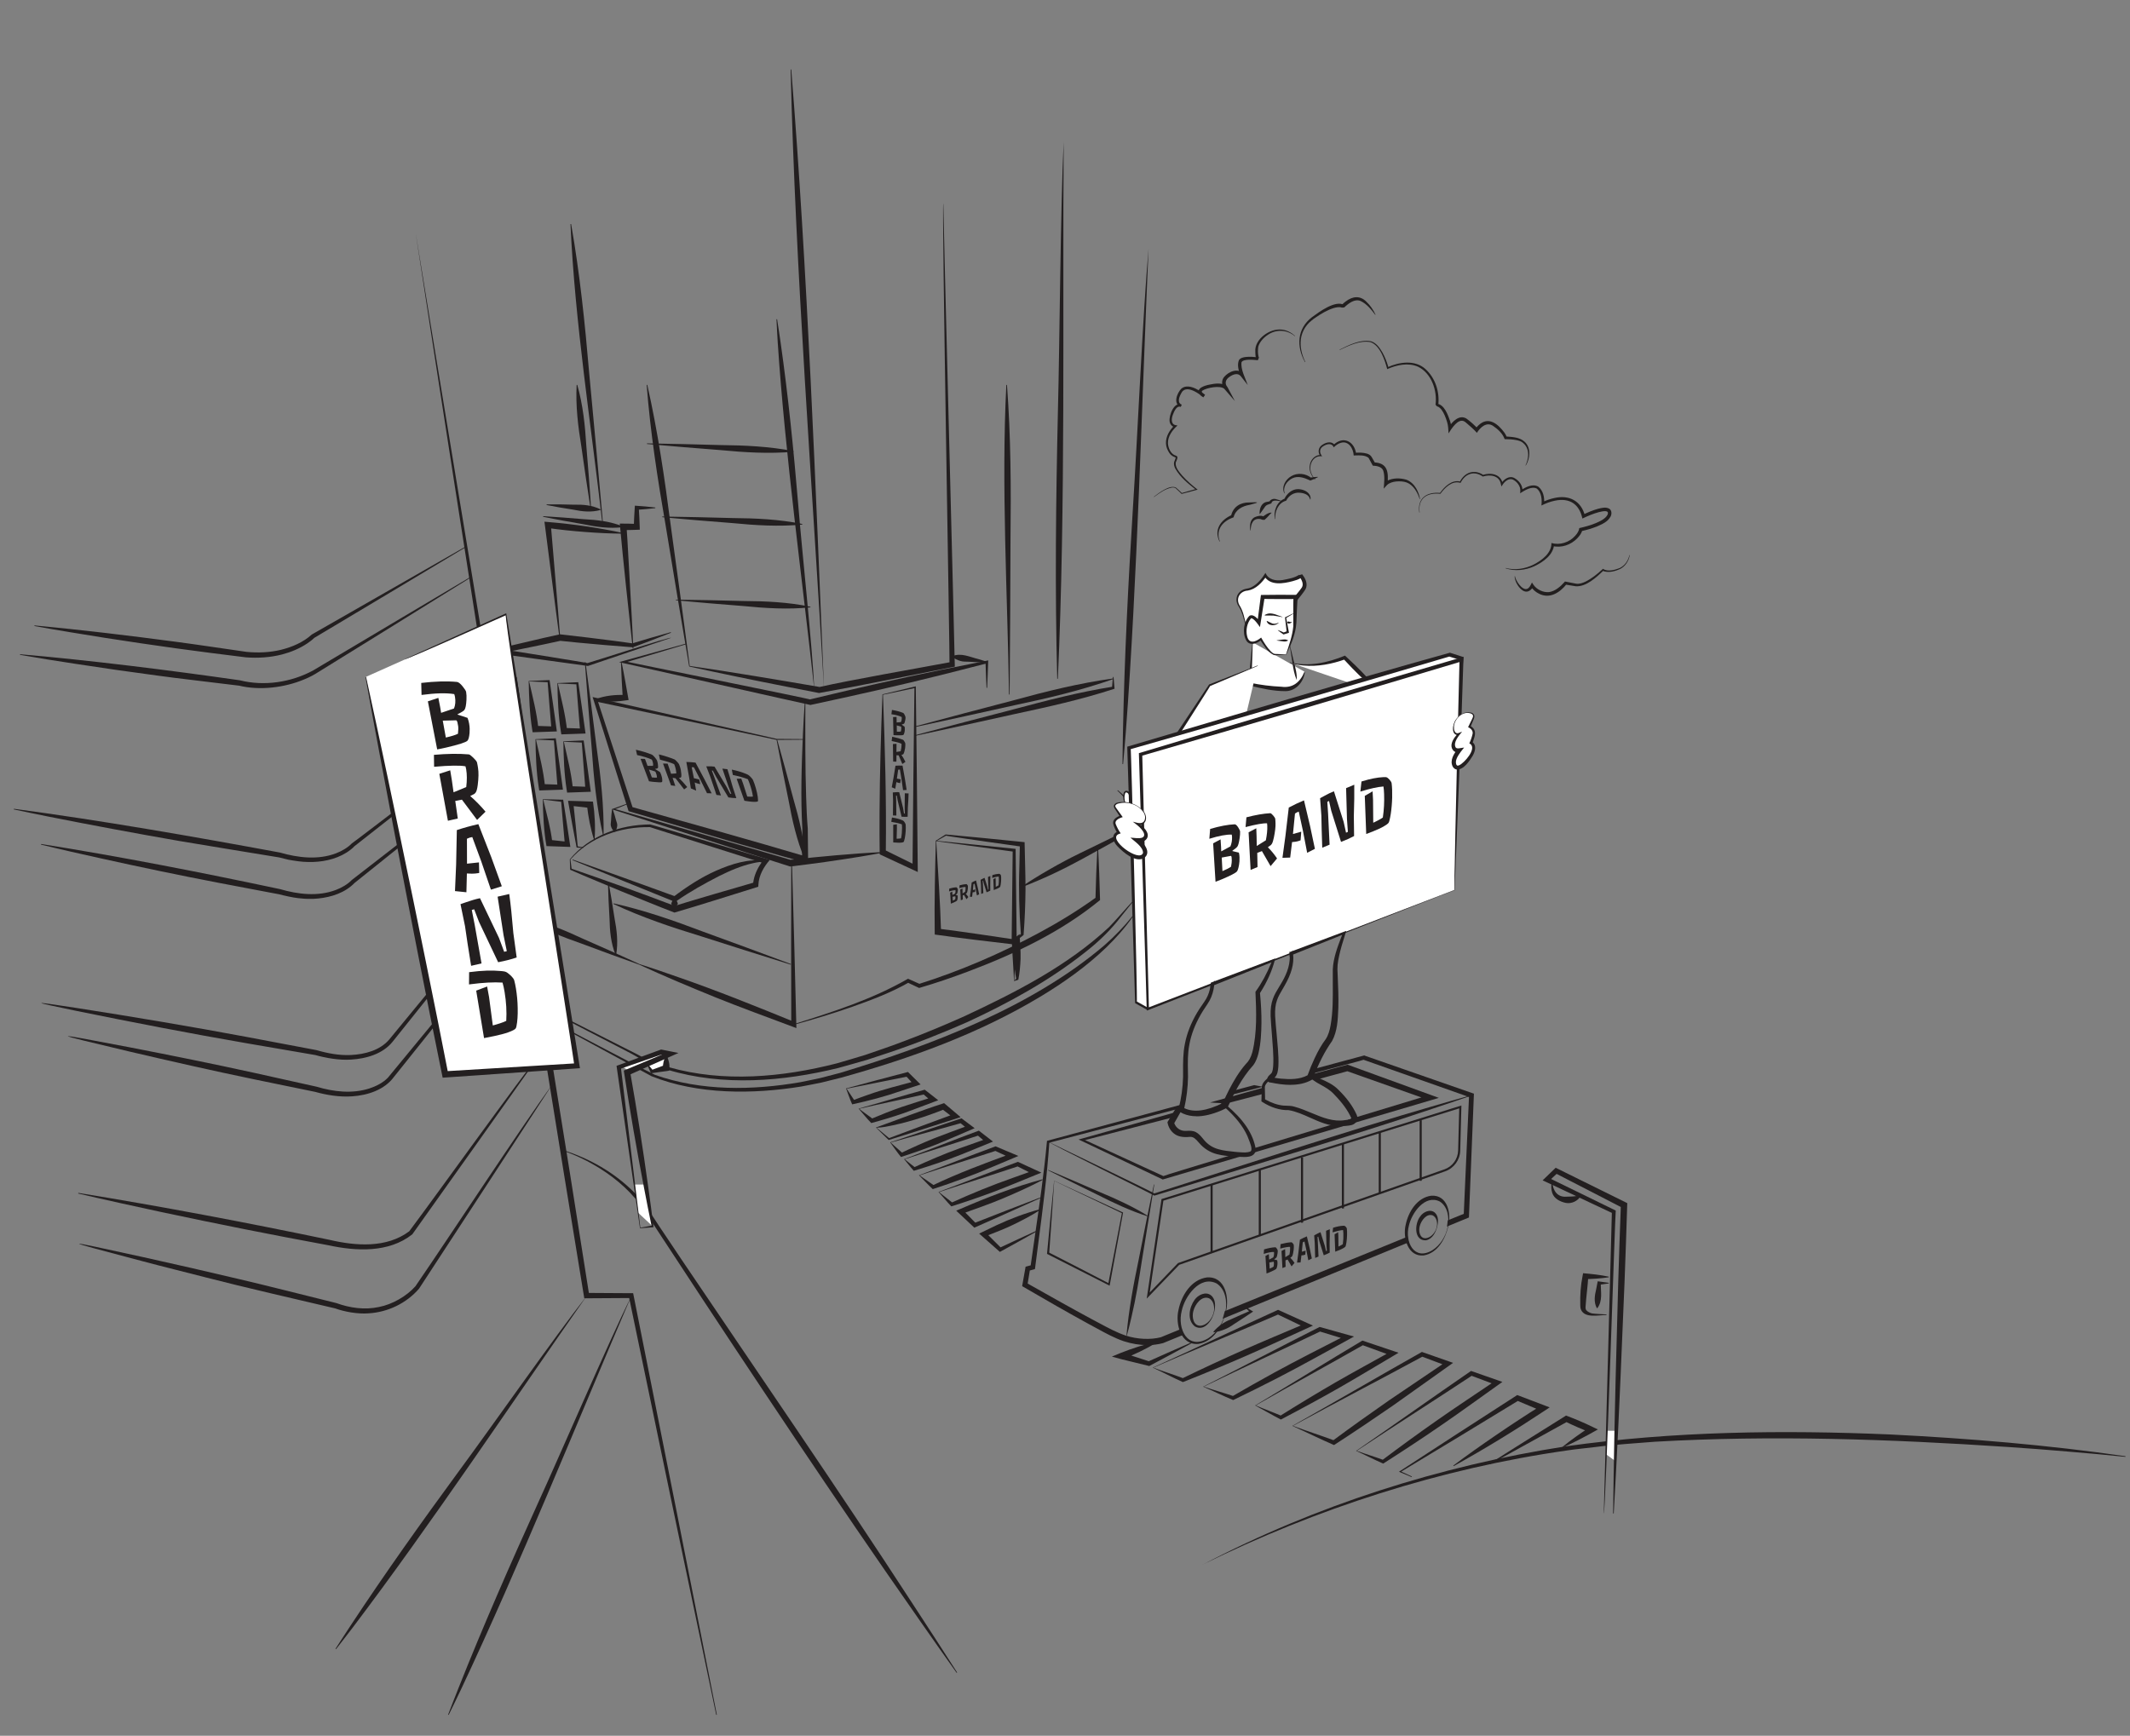 <?xml version="1.0" encoding="UTF-8"?>
<svg id="Layer_1" data-name="Layer 1" xmlns="http://www.w3.org/2000/svg" viewBox="0 0 1233 1005">
  <rect x="0" y="0" width="1233" height="1005" fill="#808080" stroke="none"/>
  <defs>
    <style>
      .cls-1 {
        fill: #221f1f;
      }

      .cls-1, .cls-2, .cls-3 {
        stroke-width: 0px;
      }

      .cls-2 {
        fill: #231f20;
      }

      .cls-3 {
        fill: #fff;
      }
    </style>
  </defs>
  <g>
    <g>
      <path class="cls-2" d="M370.79,439.37l2.56.03.95,2.52.53,1.51h3.16c.18-.75.07-1.68-.31-2.78-.1-.29-.22-.57-.36-.84-2.15-1.02-4.99-1.89-8.52-2.63l-.69-3.07c3.51.78,6.62,1.74,9.32,2.86.4.18.97.72,1.7,1.62.69.85,1.09,1.42,1.2,1.73.11.3.2.61.28.94.08.32.14.67.2,1.03.2,1.35.2,2.16-.02,2.43-.14.18-.66.35-1.55.49v.1s2.78,1.69,2.78,1.69c.3.55.54,1.09.72,1.61s.31.97.4,1.34c.08.38.14.73.19,1.06.11,1.02.06,1.62-.17,1.79-.36.26-2.09.22-5.18-.12-.96-.11-1.73-.22-2.29-.32l-4.89-12.99ZM377.34,450.12c1.4.16,2.4.19,2.98.09-.07-.85-.19-1.51-.35-1.96-.16-.46-.29-.8-.39-1.04-.1-.24-.23-.42-.39-.55l-3.52-1.09,1.67,4.55Z"/>
      <path class="cls-2" d="M383.79,442.09l2.67.05.94,2.67,1.06,3.2,3.05-.22c-.12-1.61-.43-3.11-.92-4.5-.1-.29-.22-.57-.34-.83-1.49-.75-4.22-1.62-8.2-2.61l-.65-3.04c3.4.85,6.44,1.82,9.1,2.91.23.1.69.52,1.38,1.26.68.73,1.07,1.23,1.18,1.49.11.26.21.52.3.76l.26.74c.41,1.15.67,2.58.79,4.3.07.93.01,1.51-.16,1.74-.08.11-.16.18-.24.22l-1,.18c1.64,1.65,3.24,3.41,4.81,5.3l-1.79,1.36-5-6.46-1.68-.25,1.56,4.68-2.47-.3-4.65-12.66Z"/>
      <path class="cls-2" d="M405.12,453.95l-.78-.16c-.44-.09-1.17-.34-2.19-.74l.83,4.73-3.05-1.29-1.05-6.62-1.58-8.69c1.65.02,3.43.14,5.33.37l5.07,9.5,4.25,8.29-2.68-.08-4.02-8.1-3.55-6.87c-.45-.09-.88-.11-1.31-.04l1.29,6.33,3.07.72.61,2.7c-.08,0-.16-.02-.24-.04Z"/>
      <path class="cls-2" d="M414.18,458.56c-.95-2.71-1.96-5.67-3.03-8.87l-2.31-5.98c.14,0,.32,0,.54-.01h.76c.28,0,.57,0,.88.01l.92.02c.54.02,1.1.08,1.69.16l7.01,11.74,2.06,3.96.65.06-1.66-4.31-3.53-10.31,2.91.34c.87,2.65,1.9,6.07,3.06,10.26l2.12,6.48c-1.3,0-2.84-.14-4.61-.41l-7.06-11.87-1.93-3.65-.59-.02,1.52,4.02,3.76,10.38-2.6-.3-.6-1.7Z"/>
      <path class="cls-2" d="M432.56,461.19l.24.02c.24.01.49.02.75.04s.52.02.79.02c.65.01,1.16-.01,1.51-.08-.33-2.31-.96-4.78-1.9-7.43-.35-.99-.69-1.86-1.04-2.6-2.29-.9-5.08-1.69-8.36-2.38l-.32-.07-.6-3.1.25.05c2.98.62,5.67,1.44,8.07,2.44.46.19.81.35,1.05.48.24.13.5.33.78.58.28.26.56.53.85.83.68.72,1.09,1.25,1.23,1.59.29.67.58,1.41.87,2.22.29.81.56,1.67.81,2.56.26.89.47,1.76.66,2.61.41,1.85.61,3.33.6,4.45,0,.25-.03.43-.1.53-.07.09-.26.17-.56.23s-.68.09-1.15.1c-.47.01-1-.01-1.59-.06-1.1-.09-2.59-.28-4.48-.58l-4.48-12.72,2.65-.1,1.05,2.86,2.42,7.51Z"/>
    </g>
    <path class="cls-2" d="M240.77,135.81c29.04,178.08,72.9,438.32,100.31,614.09,0,0-1.53-1.3-1.53-1.3l25.82.16h1.14c12.22,61.05,36.44,183,48.45,244.08,0,0-.36.07-.36.07-12.74-60.5-38.09-181.98-50.61-242.48,0,0,1.37,1.12,1.37,1.12l-25.82.16h-1.31s-.22-1.3-.22-1.3c-28.68-174.42-70.23-438.32-97.25-614.58h0Z"/>
    <path class="cls-2" d="M339.69,750.25c-43.47,62.03-90.03,132.03-135.57,192.19-3.2,4.14-6.35,8.31-9.6,12.41l-.3-.21c2.8-4.42,5.7-8.77,8.55-13.16,20.09-30.51,41.42-60.43,63-89.87,18.42-24.94,55.22-77.52,73.92-101.35h0Z"/>
    <path class="cls-2" d="M365.54,750.21c-31.54,73.47-64.66,155.77-98.6,227.81-2.4,4.97-4.75,9.97-7.21,14.91l-.33-.15c1.95-5.17,4.02-10.28,6.02-15.43,14.24-35.83,29.81-71.35,45.72-106.44,13.62-29.76,40.29-91.96,54.4-120.71h0Z"/>
    <path class="cls-2" d="M320.33,626.97c-19.38,29.76-58.31,89.5-77.77,119.18-7.29,8.45-18.08,13.62-29.19,14.27-6.35.5-14.02-.93-19.36-2.86-21.97-5.18-53.01-12.28-74.57-17.86-10.39-2.69-26.86-6.75-37.14-9.52-48.11-12.65-49.45-13.33.56-2.31,17.86,3.94,38.29,8.63,56.06,12.85,12.48,2.89,42.97,10.58,55.83,13.77,7.84,2.85,16.4,4.04,24.61,2.26,7.9-1.54,16.09-6.34,21.11-12,19.94-29.01,59.67-89.83,79.87-117.78h0Z"/>
    <path class="cls-2" d="M316.57,604.99c-19.43,27.41-58.39,82.33-77.89,109.67-13.61,10.83-32.56,9.81-48.61,6.34-32.32-5.96-64.54-12.38-96.68-19.23-16.06-3.47-32.12-6.96-48.12-10.72l.07-.36c48.67,7.89,97.1,17.11,145.36,27.16,15.22,3.57,33.06,4.93,46.2-4.94,19.05-25.52,59.8-82.71,79.67-107.92h0Z"/>
    <path class="cls-2" d="M304.22,528.13c-14.69,18.43-58.84,73.82-72.83,91.22,0,0-3.32,4.14-3.32,4.14-5.51,7.56-15.24,10.68-24.2,11.28-7.1.55-15.02-.76-21.35-2.56,0,0-36.06-7.42-36.06-7.42-23.64-4.91-48.34-10.52-71.86-16.03-46.45-10.98-47.86-11.65.5-2.36,23.73,4.6,48.55,9.6,72.13,14.79.07.01,35.94,7.99,36,8,9.89,2.96,20.61,4.21,30.54,1.04,3.95-1.3,7.89-3.26,10.76-6.23,1.13-1.34,3.91-4.77,5.06-6.14,4.36-5.28,15.75-19.13,20.24-24.56.14.24,54.15-66.39,54.39-65.16h0Z"/>
    <path class="cls-2" d="M301.1,510.72c-14.27,17.9-57.13,71.65-70.72,88.55,0,0-3.22,4.02-3.22,4.02-5.72,7.02-15.3,9.69-23.93,10.21-6.82.47-14.75-.94-20.65-2.62,0,0-39.82-6.84-39.82-6.84-32.48-5.62-66.97-12.28-99.24-18.89-25.24-5.23-27.16-5.85.29-1.62,32.55,5.08,67.19,10.88,99.58,16.96.08.02,39.71,7.5,39.79,7.52,6.48,1.89,13.22,3.15,19.92,2.84,8.11-.4,16.92-2.68,22.27-9.04,0,0,3.27-3.98,3.27-3.98,4.24-5.13,15.28-18.57,19.64-23.85.13.24,52.57-64.49,52.8-63.27h0Z"/>
    <path class="cls-2" d="M290.16,443.02c-20.9,16.81-64.67,52.07-84.91,68.2-5.55,5.71-13.42,8.24-21.13,9.01,0,0-2.89.21-2.89.21l-2.89-.02c-1.6.06-4.13-.28-5.74-.4-3.3-.36-7.98-1.43-11.24-2.28.65.17-34.57-6.57-34.43-6.52-23.03-4.42-45.99-9.22-68.89-14.3,0,0-17.17-3.85-17.17-3.85-5.71-1.35-11.43-2.63-17.13-4.04l.07-.36c45.57,7.19,93.07,16.54,138.31,26.13,10.38,3.05,22.03,4.39,32.34.46,3.33-1.27,6.72-3.2,9.16-5.73,21.45-16.67,64.8-50.2,86.3-66.8,0,0,.22.29.22.29h0Z"/>
    <path class="cls-2" d="M287.04,425.61l-82.01,64.47c-.57.8-3.04,2.7-4.47,3.58-6.57,4.12-14.56,5.62-22.21,5.43-3.77-.02-7.7-.66-11.4-1.32,0,0-5.56-1.37-5.56-1.37l.16.04c-12.71-2.07-45.46-7.43-57.75-9.51-24.93-4.33-51.9-9.38-76.72-14.31-6.37-1.33-12.75-2.58-19.11-3.97l.06-.36c50.49,6.72,103.79,16.03,154,25.33,10.45,3.02,22.08,4.41,32.46.45,3.34-1.28,6.73-3.21,9.18-5.75.12.26,83.38-63.96,83.36-62.72h0Z"/>
    <path class="cls-2" d="M272.63,334.31c-17.8,11.06-71.18,44.25-88.08,54.64-2.65,1.72-5.57,3.29-8.5,4.44-11.54,4.86-25.89,6.47-37.62,3.61-11.06-1.41-36.97-4.35-47.67-5.89-15.87-2.11-31.73-4.37-47.55-6.83-10.56-1.61-21.1-3.28-31.63-5.12l.05-.36c41.89,3.66,85.47,9.12,127.21,15.09,14.06,3.55,29.7,1.21,42.5-5.74,1.48-.86,8.52-5.1,10.11-6.03,10.7-6.43,69.06-41.03,81-48.12,0,0,.19.31.19.31h0Z"/>
    <path class="cls-2" d="M269.51,316.89c-21.87,13.14-65.81,39.46-87.71,52.51,0,0,.26-.2.26-.2-1.37,1.34-2.75,2.37-4.24,3.37-4.41,2.95-9.38,5.01-14.5,6.35-6.85,1.76-13.92,2.21-20.97,1.68-13.67-1.68-27.29-3.4-40.92-5.28-13.62-1.89-27.22-3.91-40.81-6.03-13.58-2.17-27.16-4.34-40.7-6.81l.05-.36c27.38,2.59,54.66,5.85,81.91,9.48,13.61,1.81,27.22,3.89,40.8,5.83,6.63.65,13.47.38,19.97-1.19,6.43-1.6,12.92-4.35,17.83-8.85,22.12-12.71,66.68-38.18,88.85-50.82,0,0,.18.31.18.31h0Z"/>
    <path class="cls-2" d="M312.56,581.95s56.38,28.5,56.4,28.54c5.49,3.25,12,5.52,18.12,7.39,31.71,9.01,65.76,5.9,97.34-2.2,5.39-1.51,11.16-3.31,16.54-4.91,6.29-2.22,14.78-5,20.96-7.42,11.79-4.34,25.07-9.89,36.53-15.03,29.61-13.85,59.5-29.07,83.57-51.54,4.21-4.31,9.21-10.22,13.32-14.64,0,0,.28.24.28.24l-6.21,7.73c-6,7.97-13.22,14.99-21.07,21.11-20.81,16.54-44.27,29.41-68.34,40.54-14.79,6.55-30.98,12.92-46.32,18.01-1.82.62-10.18,3.35-11.8,3.89-5.47,1.53-11.31,3.27-16.77,4.74-32.04,7.81-66.55,10.63-98.51,1.04-6.17-1.98-12.98-4.51-18.32-7.8.22-.32-56.89-29.1-55.73-29.69h0Z"/>
    <path class="cls-2" d="M313.57,588.19c15.72,8.09,50.21,26.53,65.56,34.15,26.9,9.48,56.45,9.03,84.27,4.23,3.39-.75,8.2-1.61,11.53-2.4,2.83-.75,8.56-2.22,11.39-2.97,52.42-15.84,110.98-38.08,152.93-73.83,5.91-5.17,11.4-10.83,16.33-16.99l.29.22c-4.5,6.52-9.82,12.45-15.5,17.99-11.47,10.99-24.48,20.27-38.08,28.44-35.69,21.5-75.26,35.78-115.21,46.9-2.89.71-8.67,2.16-11.56,2.87-3.35.76-8.27,1.59-11.69,2.29-28.1,4.56-59.92,4.74-86.68-5.97-14.27-7.73-49.15-26.69-63.76-34.61l.17-.32h0Z"/>
    <path class="cls-2" d="M388.38,369.33l-47.86,16.21c-.17.06-.19.07-.38.03-4.77-.65-56.54-7.77-59.58-8.18l7.62-1.8c6-1.42,20.91-4.94,26.7-6.27,3.07-.71,6.15-1.41,9.24-2.05l.29.03c9.35,1.01,22.11,2.58,31.44,3.79,3.49.44,6.97.95,10.46,1.43l-.48.05c7.46-2.27,14.93-4.48,22.45-6.54l.12.34c-3.62,1.46-7.26,2.83-10.9,4.24-3.63,1.42-7.3,2.73-10.95,4.1l-.2.07-.28-.02c-9.72-.7-21.8-1.78-31.55-2.69,0,0-10.5-1.06-10.5-1.06l.6-.03c-5.19,1.2-12.6,2.7-17.88,3.8,0,0-17.91,3.65-17.91,3.65l-.1-2.86c-.11,0,53,8.43,51.29,8.37.06.18,48.83-15.67,48.38-14.61h0Z"/>
    <path class="cls-2" d="M352.25,510.59c1.14,6.04,2.52,14.83,3.48,20.99,1.35,7.04,2.18,14.06.95,21.25,0,0-.36.04-.36.04-2.7-6.78-3.34-13.82-3.48-20.99,0,0-.56-10.62-.56-10.62-.13-3.55-.3-7.09-.38-10.64l.36-.04h0Z"/>
    <path class="cls-2" d="M338.92,383.31c1.71,12.45,4.97,37.49,6.51,49.96,2.35,16.66,4.21,33.35,3.98,50.23,0,0-.36.04-.36.04-3.72-16.47-5.36-33.17-6.51-49.96-1.08-12.5-3.08-37.71-3.98-50.23,0,0,.36-.04.36-.04h0Z"/>
    <path class="cls-2" d="M322.65,395.51l11.56-.5.53-.02c1.42,9.38,2.67,18.77,4,28.16l.22,1.56-1.67.06c-.94.04-11.8.41-12.35.43,0,0-.27-1.65-.27-1.65-1.47-9.11-1.86-19.18-2.01-28.04h0ZM322.92,395.75c2.16,9.57,4.37,17.94,5.37,27.32,0,0-1.82-1.59-1.82-1.59l10.81.37-1.45,1.62c-.75-9.26-1.58-18.51-2.24-27.77l.62.55-11.29-.5h0Z"/>
    <path class="cls-2" d="M306.04,394.29l11.56-.5.53-.02c1.42,9.38,2.67,18.77,4,28.16l.22,1.56-1.67.06c-.94.04-11.8.41-12.35.43l-.27-1.65c-1.47-9.11-1.86-19.18-2.01-28.04h0ZM306.31,394.53c2.16,9.57,4.37,17.94,5.37,27.32,0,0-1.82-1.59-1.82-1.59l10.81.37-1.45,1.62c-.75-9.26-1.58-18.51-2.24-27.77l.62.55-11.29-.5h0Z"/>
    <path class="cls-2" d="M286.79,392.59l11.8-.51.54-.02c1.45,9.38,2.71,18.78,4.07,28.17l.25,1.75-1.86-.12c-.74-.04-12.39-.77-12.65-.78-1.53-9.17-2-19.48-2.14-28.49h0ZM287.07,392.83c2.13,9.24,4.24,17.14,5.33,26.23,0,0-1.67-1.6-1.67-1.6l11.14,1.46-1.61,1.64c-.76-9.26-1.62-18.51-2.3-27.78l.63.56-11.52-.51h0Z"/>
    <path class="cls-2" d="M326.12,429.22l11.23-.49.52-.02c1.4,9.38,2.62,18.77,3.92,28.16l.22,1.56-1.67.06c-.98.04-11.43.4-12.05.42,0,0-.26-1.65-.26-1.65-1.44-9.02-1.81-19.21-1.91-28.04h0ZM326.39,429.46c2.14,9.62,4.3,17.85,5.26,27.33,0,0-1.81-1.59-1.81-1.59l10.5.37-1.45,1.62c-.72-9.26-1.51-18.51-2.14-27.77l.61.55-10.96-.49h0Z"/>
    <path class="cls-2" d="M309.98,427.99l11.23-.49.52-.02c1.4,9.38,2.62,18.77,3.92,28.16l.22,1.56-1.67.06c-.98.04-11.43.4-12.05.42l-.26-1.65c-1.44-9.02-1.81-19.21-1.91-28.04h0ZM310.26,428.23c2.14,9.62,4.3,17.85,5.26,27.33,0,0-1.81-1.59-1.81-1.59l10.5.37-1.45,1.62c-.72-9.26-1.51-18.51-2.14-27.77l.61.55-10.96-.49h0Z"/>
    <path class="cls-2" d="M292.42,426.3l11.23-.5.53-.02c1.4,9.38,2.62,18.78,3.93,28.16l.24,1.75-1.86-.12c-.8-.05-11.73-.78-12.1-.8-1.5-9.17-1.91-19.48-1.97-28.47h0ZM292.7,426.53c2.08,9.25,4.16,17.15,5.14,26.25,0,0-1.65-1.6-1.65-1.6l10.6,1.45-1.62,1.63c-.71-9.26-1.51-18.51-2.13-27.77l.61.55-10.96-.5h0Z"/>
    <path class="cls-2" d="M337.65,490.95l-3.59-.22-.27-.02-.06-.3-2.37-12.54c-.16-.89-2.48-13.83-2.55-14.21,4.54.19,9.94.22,14.45.48,1.06,7.26,1.45,14.64.95,21.97,0,0-.36.04-.36.04-2.06-6.51-3.33-13.23-4.08-20,0,0,1.72,1.65,1.72,1.65-3.22-.33-7.84-.91-11.1-1.26l1.5-1.6,1.34,12.68,1.23,12.7-.33-.32,3.55.6-.04.36h0Z"/>
    <path class="cls-2" d="M314.2,462.73l11.31.29h.5c1.39,8.55,2.6,17.11,3.9,25.66l.26,1.69-1.81-.06c-.85-.03-11.57-.41-12.01-.42-1.57-8.7-2.01-18.61-2.14-27.15h0ZM314.46,462.98c2.09,8.81,4.26,16.19,5.29,24.85,0,0-1.7-1.58-1.7-1.58l10.5,1.15-1.56,1.63c-.72-8.43-1.54-16.85-2.18-25.29l.59.56-10.95-1.32h0Z"/>
    <path class="cls-2" d="M296.58,459.94l11.31.28h.5c1.4,8.55,2.6,17.11,3.91,25.66l.29,1.9c-4.66-.66-9.39-1.14-14.04-1.8-1.47-8.35-1.84-17.86-1.97-26.03h0ZM296.85,460.18c2.02,8.47,4.12,15.55,5.17,23.86,0,0-1.55-1.58-1.55-1.58,3.54.66,7.07,1.45,10.61,2.13l-1.7,1.63c-.72-8.43-1.53-16.85-2.17-25.29l.59.57-10.95-1.32h0Z"/>
    <path class="cls-2" d="M324.02,370.44c-3-22.08-5.7-44.19-8.58-66.28,0,0-.28-2.09-.28-2.09l2.19.18c14.61,1.22,29.11,3.3,43.46,6.38,0,0-.04.36-.04.36-7.36-.03-14.68-.41-21.98-.97-7.3-.53-14.58-1.3-21.83-2.34,0,0,1.91-1.9,1.91-1.9,1.81,22.21,3.81,44.39,5.5,66.61,0,0-.36.04-.36.04h0Z"/>
    <path class="cls-2" d="M366.27,375.49c-2.58-23.73-5.33-48.55-7.5-72.34,3.26,0,6.58.06,9.83.19,0,0-1.71,1.71-1.71,1.71.11-3.68.3-7.36.54-11.03l.08-1.24c3.95.27,7.9.56,11.85,1.06v.36c-3.59.45-7.17.73-10.76.98l1.17-1.17c.24,3.67.43,7.35.54,11.03l.04,1.65c-3.17.12-6.39.22-9.55.24l1.88-2.03c.77,10.2,1.41,24.91,2.07,35.27.71,11.76,1.31,23.52,1.88,35.29l-.36.03h0Z"/>
    <path class="cls-2" d="M314.46,298.86c6.75.37,16.51,1.17,23.34,1.74,7.87.4,15.59,1.31,23.02,4.26,0,0-.05.36-.05.36-7.93.97-15.63-.13-23.34-1.74,0,0-11.52-2.04-11.52-2.04-3.83-.74-7.67-1.43-11.5-2.22l.05-.36h0Z"/>
    <path class="cls-2" d="M316.43,292.04c5.24-.06,10.48,0,15.72.17,5.35-.13,10.53.27,15.49,2.7,0,0-.03.36-.03.36-5.31,1.48-10.48.93-15.72-.17-5.18-.78-10.34-1.69-15.49-2.7,0,0,.03-.36.03-.36h0Z"/>
    <path class="cls-2" d="M348.74,303.53c-6.38-56.3-16.01-117.33-18.5-173.79,0,0,.36-.04.36-.04,5.06,28.74,8.03,57.71,10.51,86.76,2.07,21.66,6.08,65.35,7.99,87.03,0,0-.36.04-.36.04h0Z"/>
    <path class="cls-2" d="M341.79,294.04c-1.65-10.2-3.78-25.05-5.25-35.43-1.94-11.83-3.37-23.67-2.73-35.72,0,0,.36-.04.36-.04,3.3,11.61,4.52,23.47,5.25,35.43,0,0,1.45,17.85,1.45,17.85.42,5.96.9,11.91,1.27,17.87l-.36.04h0Z"/>
    <path class="cls-2" d="M398.92,385.78c-3.46-20.26-10.25-60.98-13.55-81.26-4.7-27.08-8.9-54.2-11.03-81.64,0,0,.36-.05.36-.05,6.06,26.84,10.04,54,13.55,81.26,2.83,20.32,8.37,61.29,11.03,81.64,0,0-.36.05-.36.05h0Z"/>
    <path class="cls-2" d="M471.41,399.5c-7.06-64.76-16.92-136.4-21.2-201.16-.24-4.49-.55-8.98-.73-13.48l.36-.04c.73,4.44,1.34,8.9,2.01,13.35,4.45,31.11,7.58,62.56,10.21,93.84,2.12,26.55,8.15,81.58,9.34,107.49h0Z"/>
    <path class="cls-2" d="M477,398.91c-6.66-116.27-16.57-242.63-19.33-358.65,0,0,.36-.02.36-.02,9.34,115.29,14.21,243.39,18.97,358.67h0Z"/>
    <path class="cls-2" d="M374.53,256.71c10.61.16,31.91.65,42.5.98,14.21.15,28.36.79,42.37,3.52,0,0-.02.36-.02.36-14.22,1.24-28.36.38-42.5-.98-10.56-.79-31.83-2.55-42.37-3.52,0,0,.02-.36.02-.36h0Z"/>
    <path class="cls-2" d="M383.37,299.07c11.71.12,28.71.56,40.6.88,13.58.11,27.09.72,40.46,3.42,0,0-.02.36-.02.36-13.59,1.27-27.08.45-40.6-.88,0,0-20.24-1.62-20.24-1.62-6.74-.6-13.49-1.15-20.23-1.8l.02-.36h0Z"/>
    <path class="cls-2" d="M391.28,347.19c11.25.09,27.58.5,39,.79,13.05.08,26.03.66,38.87,3.33,0,0-.02.36-.02.36-13.06,1.3-26.02.5-39-.79,0,0-19.44-1.57-19.44-1.57-6.48-.59-12.96-1.12-19.43-1.76l.02-.36h0Z"/>
    <path class="cls-2" d="M397.2,373.01l-36.23,10.88-.04-1.15c.09.13,110.75,22.44,107.86,22.24,24.68-5.95,51.89-12.21,76.62-17.26,0,0,25.68-5.15,25.68-5.15l.97-.19c-.21,5.29-.35,10.58-.62,15.87h-.36c-.25-4.98-.39-9.95-.58-14.93l.93.74-25.38,6.47c-24.57,6.18-52,12.31-76.91,17.65-.41.03-108.05-24.28-108.46-24.28,0,0-2.31-.52-2.31-.52l2.27-.63,36.46-10.1.1.35h0Z"/>
    <path class="cls-2" d="M359.81,383.31c1.52,7.3,2.75,14.66,4.07,22-6.39.97-12.9,1.5-19.25-.1,0,0-.02-.36-.02-.36,5.56-2.08,11.46-2.69,17.34-2.45,0,0-1.45,1.74-1.45,1.74-.42-6.93-.85-13.85-1.05-20.78l.36-.04h0Z"/>
    <path class="cls-2" d="M465.41,428.29l-15.75.12s-105.22-22.32-105.26-22.35c0,0,1.24-1.36,1.24-1.36l20.75,63.37-.97-.94c29.89,8.33,71.8,20.05,101.1,28.78,0,0-2.25,1.69-2.25,1.69-.04.06.21-18.21.19-17.65-1.07-18.42-.44-36.72.34-55.1.3-6.11.61-12.21,1.05-18.31h.36c-.06,17.06-.14,38.02.45,54.95.18,6.13.44,12.26.94,18.33.06,1.07.17,19.74.21,20.09-9.21-2.51-18.38-5.19-27.56-7.78-17.5-4.87-58.41-17.26-76.38-22.46,0,0-.23-.72-.23-.72l-20.03-63.6-.56-1.76,1.79.41s105.09,23.85,104.81,23.82c0,0,15.75.12,15.75.12v.36h0Z"/>
    <path class="cls-2" d="M449.84,428.07c2.85,9.9,6.72,24.35,9.42,34.45,3.33,11.48,6.16,23.03,6.95,35.04,0,0-.35.08-.35.08-4.65-11.1-7.27-22.69-9.42-34.45,0,0-3.56-17.5-3.56-17.5-1.13-5.85-2.3-11.68-3.38-17.54l.35-.08h0Z"/>
    <path class="cls-2" d="M363.99,465.3l-8.72,3.54-.02-.65c22.94,6.54,54.25,15.65,77.15,22.32,8.57,2.49,17.16,4.9,25.71,7.46l-.77-.07c8.91-1.05,17.83-1.92,26.77-2.7,8.94-.78,17.9-1.44,26.87-1.86,0,0,.04.36.04.36-4.42.84-8.84,1.6-13.27,2.34-13.28,2.16-26.61,4.04-39.97,5.62,0,0-.4.05-.4.05l-.38-.12c-32.39-10.35-69.53-22.22-101.95-32.75,0,0-.95-.31-.95-.31l.93-.34,8.83-3.24.13.34h0Z"/>
    <path class="cls-2" d="M354.66,468.45c.75,2.11,1.41,4.25,1.94,6.42.26,1.08.86,2.12.7,3.24-.13,1.24-.48,2.35-1.29,3.44l-.36.04c-1.02-.9-1.58-1.92-1.96-3.11-.38-1.06-.01-2.21.02-3.31.08-2.23.28-4.46.59-6.68l.36-.04h0Z"/>
    <path class="cls-2" d="M458.41,497.6c.74,24.92,2.03,72.75,2.6,97.66,0,0-2.03-.76-2.03-.76-12.77-4.77-32.37-11.98-44.85-17.05-14.58-5.93-29.82-12.31-44.12-18.92,0,0,.13-.34.13-.34,3.83,1.19,7.61,2.5,11.41,3.74l11.34,3.94c21.62,7.47,45.85,17.2,67.13,25.92,0,0-1.98,1.37-1.98,1.37-.1-23.81-.08-71.76,0-95.57,0,0,.36,0,.36,0h0Z"/>
    <path class="cls-2" d="M329.86,497.55c11.21-13.68,29.15-20.1,46.46-20.2.17-.17,67.11,20.02,67.3,19.95,0,0,2.01.6,2.01.6-3.53,3.98-6.38,9.03-6.62,14.44,0,0-.07,1.09-.07,1.09l-1.03.32c-13.6,4.21-34,10.73-47.51,14.63-8.94-3.41-21.42-8.58-30.42-12.19-8.68-3.66-21.12-8.72-29.63-12.48,0,0-.27-.11-.27-.11-.11-2.04-.16-4.07-.23-6.05h0ZM330.2,497.65l.74,5.62-.28-.37c8.76,2.98,21.49,7.48,30.34,10.66,8.91,3.23,21.41,7.84,30.14,11.17,0,0-1.19-.04-1.19-.04,13.12-4.06,33.74-10.04,47.07-13.89,0,0-1.1,1.41-1.1,1.41.26-4.03,1.77-7.86,3.88-11.25.71-1.12,1.44-2.16,2.35-3.23l.64,2.27s-67.43-21.33-66.49-21.09c-16.98-.32-34.76,5.72-46.1,18.76h0Z"/>
    <path class="cls-2" d="M331.54,497.67c14.91,5.27,44.81,16.02,59.66,21.44,0,0-1.45.2-1.45.2,7.81-5.91,15.96-11.28,24.93-15.25,8.87-3.84,18.76-7.11,28.53-5.6,0,0-.03.36-.03.36-2.41.1-4.77.39-7.09.92-6.96,1.52-13.53,4.37-19.9,7.54-8.43,4.34-16.85,9.02-24.64,14.45,0,0-.71.5-.71.5l-.74-.3c-14.65-5.89-44.12-17.89-58.71-23.93,0,0,.13-.34.13-.34h0Z"/>
    <path class="cls-2" d="M390.66,519.09c.52.95.96,1.94,1.27,2.96.15.49.64.99.36,1.48-.33.67-.82,1.07-1.63,1.48-.59.07-1.18-.5-1.46-.74-.26-.25-.43-.49-.54-.74-.27-.49.21-.99.36-1.48.31-1.02.75-2,1.27-2.96h.36Z"/>
    <path class="cls-2" d="M546.06,117.79c-.11,2.51,6.73,265.96,6.66,268.19,0,0-1.27.25-1.27.25-22.75,4.47-54.5,11.03-77,14.97,0,0-.35.06-.35.06l-.3-.06-18.71-3.66c-17.99-3.52-38.13-7.66-56.03-11.61,0,0,.07-.36.07-.36,6.3.89,12.58,1.89,18.87,2.83l18.83,3.02c10.85,1.76,26.61,4.44,37.61,6.33,18.79-4.24,54.81-10.45,76.44-14.51,0,0-1.23,1.52-1.23,1.52.28-.02-4.58-267.68-3.59-266.98h0Z"/>
    <path class="cls-2" d="M571.23,383.51c-3.41,0-6.82-.12-10.21-.36-1.69-.12-3.44.09-5.06-.45-1.71-.53-3.31-1.21-4.74-2.42,0,0,.06-.36.06-.36,5.11-2.13,10.15.51,15.13,1.7,1.63.51,3.27.97,4.89,1.52l-.06.36h0Z"/>
    <path class="cls-2" d="M584.1,402.13c-.88-58.12-4.55-121.37-1.55-179.27,0,0,.36,0,.36,0,2.25,29.85,2.39,59.72,2.04,89.62-.04,22.32-.29,67.32-.5,89.64,0,0-.36,0-.36,0h0Z"/>
    <path class="cls-2" d="M615.73,82.19c-.7,100.79,1.2,210.49-3.37,310.83,0,0-.36,0-.36,0-1.39-51.82-.77-103.62.41-155.43,1.01-38.46,1.45-117.68,3.32-155.4h0Z"/>
    <path class="cls-2" d="M664.86,144.24c-4,90.06-6.4,190.05-13.15,279.58-.52,6.2-.98,12.41-1.57,18.6l-.36-.02c.03-6.23.19-12.45.27-18.67.87-43.46,3.11-87.14,5.82-130.49,2.41-36.85,5.75-112.93,8.99-149.01h0Z"/>
    <path class="cls-2" d="M529.69,420.6c14.21-3.85,42.8-11.43,57.05-15.12,19-5.22,38.08-9.96,57.65-12.65,0,0,.09.35.09.35-18.63,6.55-37.77,11.07-57.05,15.12-14.34,3.23-43.27,9.58-57.65,12.65,0,0-.09-.35-.09-.35h0Z"/>
    <path class="cls-2" d="M529.69,425.68c14.22-3.81,42.81-11.32,57.06-14.98,19.01-5.09,38.04-10.03,57.51-13.13,0,0-.55.7-.55.7.17-2.11.31-4.21.53-6.32h.36c.24,2.28.39,4.55.58,6.83l-.59.19c-18.75,6.09-37.94,10.34-57.19,14.46-14.33,3.21-43.27,9.55-57.63,12.62,0,0-.08-.35-.08-.35h0Z"/>
    <path class="cls-2" d="M370.01,558.53c-9.66-3.38-23.6-8.54-33.34-12.17-11.22-3.9-22.21-8.25-32.38-14.52,0,0,.14-.34.14-.34,11.67,2.6,22.58,7.14,33.34,12.17,0,0,16.23,7.18,16.23,7.18,5.39,2.45,10.79,4.85,16.16,7.35l-.14.34h0Z"/>
    <path class="cls-2" d="M510.85,402.02l18.79-4.51.5-.12v.53s.61,52.29.61,52.29l.5,52.29.02,2.39-2.2-1.02-18.85-8.76-.99-.46c-.06-8.08-.18-16.19-.08-24.28.13-22.53.79-45.91,1.69-68.35h0ZM511.14,402.25c.59,15.05,1.07,31.1,1.4,46.12.31,15.1.42,30.08.23,45.16l-1-1.59,18.64,9.19-2.18,1.37.5-52.29.61-52.29.51.41-18.69,3.92h0Z"/>
    <path class="cls-2" d="M586.99,568.03c-.33-7.75-1.02-15.82-1.29-23.76,1.25-.95,3.26-2.46,4.52-3.42.18,4.45.71,9.94.56,14.37-.16,4.03-.53,8.05-1.3,12.03-.84.39-1.9.61-2.48.78h0ZM587.17,567.71c.68-.55,1.04-1.12,1.42-1.47l-.32.56c-1.47-7.54-1.38-15.51-.81-23.15,0,0,2.27,1.19,2.27,1.19l-1.89,1.19.58-1.11c-.31,7.57-.99,15.03-1.26,22.8h0Z"/>
    <path class="cls-2" d="M541.72,486.76l45.46,4.66.75.08v.77s.61,53.1.61,53.1l.02,1.65-1.68-.2-22.12-2.63c-7.16-.89-16.6-2.06-23.65-3.09,0,0-.03-1.57-.03-1.57-.26-17.09.23-35.65.64-52.78h0ZM541.96,487.03c.94,15.06,2.4,37.57,2.79,52.44,0,0-1.59-1.78-1.59-1.78,6.38.8,15.62,2.04,22.07,3,0,0,22.04,3.25,22.04,3.25l-1.66,1.45.61-53.1.76.85-45.02-6.1h0Z"/>
    <path class="cls-2" d="M541.75,486.74l5.56-3.53.1-.06c.08,0,22.23,2.1,22.33,2.11,0,0,22.18,2.23,22.18,2.23l1.19.12c.12,8.18.56,19.21.53,27.3-.08,8.69-.42,17.38-1.09,26.05l-.03.41c-1.77,1.38-3.49,2.8-5.3,4.14l-.25-.26c1.38-1.66,2.83-3.24,4.25-4.85l-.25.57c-.99-13.01-1.34-26.04-.89-39.08l.3-13.03,1.21,1.37-22.08-3.11c.28-.01-23.01-3.26-21.84-3.29,0,0-5.74,3.23-5.74,3.23l-.19-.31h0Z"/>
    <path class="cls-2" d="M459.46,592.98c22.45-7,45.22-14.3,65.7-26.02,0,0,.47-.28.47-.28l.51.23,6.48,2.9-.78-.06c23.95-7.54,47.22-17.6,69.34-29.49,11.51-6.17,22.88-13.12,33.46-20.78,0,0-.51,1.04-.51,1.04l.46-14.93c.17-4.29.44-10.67.68-14.93,0,0,.36,0,.36,0,.15,2.49.26,4.98.36,7.46l.32,7.47.46,14.93.02.62c-22.71,18.61-49.55,31.27-76.87,41.54-9.05,3.39-18.16,6.52-27.46,9.23l-.41.12-.38-.18-6.43-3.02.98-.05c-10.38,5.92-21.52,10.14-32.73,14.1-11.19,3.9-22.53,7.36-33.96,10.46,0,0-.1-.35-.1-.35h0Z"/>
    <path class="cls-2" d="M647.04,457.5c6.58,5.3,12.25,12.53,13.6,21.09-11.37,6.25-22.79,12.4-34.12,18.74-11.21,6.14-22.74,11.6-34.69,16.19,0,0-.17-.32-.17-.32,5.31-3.61,10.78-6.9,16.32-10.08,5.53-3.17,11.15-6.19,16.89-8.97,11.5-5.52,22.91-11.22,34.36-16.82l-.47.91c-.26-1.95-.7-3.89-1.42-5.76-2.22-5.64-6.07-10.62-10.53-14.7,0,0,.23-.28.23-.28h0Z"/>
    <path class="cls-2" d="M489.76,630.2c10.76-2.85,25.13-6.8,35.83-9.53,1.49,1.48,5.87,5.8,7.32,7.23-1.37.45-9.66,3.2-11.23,3.71-9.28,3.24-18.78,5.74-28.38,7.81-1.37-3.12-2.55-6.57-3.54-9.23h0ZM490.09,630.36c1.75,2.78,3.45,5.05,4.85,7.3l-1.31-.55c2.96-1.13,5.93-2.22,8.92-3.25,8.6-3.1,18.45-5.52,27.32-7.92,0,0-.61,2.34-.61,2.34l-4.93-5.36,1.17.35c-11.75,2.46-23.5,4.63-35.41,7.1h0Z"/>
    <path class="cls-2" d="M497.01,641.89c12.64-3.5,25.47-7.44,38.29-10.96,1.71,1.33,6.15,4.81,7.82,6.11-6.69,2.44-13.32,5.12-20.03,7.5-6.17,2.13-12.44,4-18.74,5.71-2.59-2.63-4.99-5.73-7.34-8.36h0ZM497.36,641.98c2.75,2.24,5.53,3.99,8.16,6.08,0,0-1.19-.25-1.19-.25,5.77-2.45,11.6-4.77,17.52-6.84,5.93-2.02,11.95-3.8,17.91-5.73l-.44,2.45-5.1-4.38,1.12.25c-12.6,2.92-25.2,5.43-37.98,8.42h0Z"/>
    <path class="cls-2" d="M507.4,652.93c2.58,2.21,5.12,4.18,7.5,6.23l-.48-.1c11.04-4.18,27-10.06,38.24-14.2l-.44,2.53-7.14-5.42,1.65.27c-11.1,4.45-22.57,8.07-34.35,10.2-1.66.29-3.2.45-4.98.5h0ZM507.05,652.83c12.48-4.48,25.92-9.77,38.5-13.79l.96-.32c1.92,1.63,7.72,6.53,9.58,8.11-.38.13-20.68,6.62-21.91,7.01-6.56,2.12-13.16,4.14-19.74,6.22-2.58-2.42-5.02-4.96-7.4-7.23h0Z"/>
    <path class="cls-2" d="M515.3,661.44c13.65-4.51,27.47-9.41,41.3-13.93,1.68,1.26,5.96,4.48,7.6,5.71-6.66,2.82-15.19,6.61-21.84,9.29-6.85,2.7-13.8,5.13-20.81,7.38-2.2-2.71-4.25-5.75-6.25-8.44h0ZM515.65,661.53c2.38,2.29,4.8,4.2,7.08,6.36,0,0-1.2-.28-1.2-.28,6.39-3.06,12.86-5.97,19.43-8.62,5.73-2.27,14.05-5.25,19.9-7.44,0,0-.35,2.44-.35,2.44l-4.94-4.05,1.17.22c-13.63,3.89-27.29,7.43-41.09,11.37h0Z"/>
    <path class="cls-2" d="M523.37,671.13c14.35-5.34,28.75-11.12,43.26-16.49,1.75,1.35,6.49,5.02,8.19,6.34-4.85,1.96-13.39,5.52-18.21,7.43-9.05,3.6-18.29,6.67-27.64,9.48-2.06-2.27-3.97-4.82-5.61-6.75h0ZM523.73,671.21c2.25,1.93,4.37,3.4,6.22,4.94l-.99-.21c8.66-4,17.4-7.75,26.35-11,3.64-1.33,12.39-4.37,16.15-5.71,0,0-.39,2.47-.39,2.47l-5.47-4.6,1.24.21c-14.28,4.73-28.68,9.08-43.11,13.88h0Z"/>
    <path class="cls-2" d="M531.98,680.46c14.71-5.4,29.45-11.28,44.32-16.73,2.53,1.07,10.81,4.55,13.23,5.57-1.99.83-12.25,5.16-14.47,6.09-11.48,4.95-23.22,9.26-35.11,13.11-2.77-2.56-5.39-5.49-7.98-8.03h0ZM532.34,680.53c2.88,2.17,5.79,3.94,8.57,5.98,0,0-1.06-.17-1.06-.17,14.55-6.96,30.29-12.87,45.48-18.37,0,0-.05,2.64-.05,2.64l-9.5-4.42.91.04c-14.69,4.88-29.51,9.34-44.35,14.3h0Z"/>
    <path class="cls-2" d="M543.28,690.15c15.26-5.65,30.54-11.76,45.96-17.45,2.47,1.14,11.24,5.17,13.59,6.25-8.26,3.33-18.79,7.77-27.04,10.92-8.28,3.1-16.65,5.98-25.1,8.62-2.59-2.68-5-5.7-7.41-8.35h0ZM543.63,690.23c2.7,2.29,5.45,4.22,8.05,6.39,0,0-1.06-.21-1.06-.21,11.77-5.34,23.73-10.25,35.93-14.51l12.16-4.36-.11,2.63-9.96-5.02.94.05c-15.23,5.12-30.59,9.84-45.96,15.03h0Z"/>
    <path class="cls-2" d="M602.2,693.73c-11.06,4.98-26.52,11.98-37.47,16.77,0,0-.72.32-.72.32l-.61-.58-8.24-7.73-1.63-1.53,2.12-.89c15.4-6.66,31.58-13,47.81-17.26,0,0,.13.34.13.34-7.53,3.99-15.28,7.44-23.08,10.74-6.76,2.9-16.78,6.38-23.79,8.92l.49-2.42,7.9,8.07-1.33-.26c11.05-4.37,27.02-10.52,38.28-14.83,0,0,.14.34.14.34h0Z"/>
    <path class="cls-2" d="M600.76,712.65c-6.55,3.65-15.43,8.7-21.95,12.2,0,0-.6-.53-.6-.53l-9.77-8.63-1.64-1.44c1.28-.61,8.66-4.19,10.12-4.88,8.13-3.8,16.55-6.96,25.24-9.26,0,0,.15.33.15.33-5.04,3.28-10.36,6.02-15.74,8.65-4.65,2.31-11.63,4.95-16.52,6.88,0,0,.42-2.44.42-2.44l9.24,9.2-1.24-.18c3.67-1.74,7.35-3.46,11.05-5.15l11.08-5.08.16.32h0Z"/>
    <path class="cls-2" d="M691.18,776.98c-6.54,3.59-19.31,10.46-25.92,13.94-4.85-1.25-11.54-2.76-16.33-4.01,0,0-5.29-1.45-5.29-1.45,6.65-2.86,13.69-5.47,20.67-7.33,1.77-.48,3.55-.92,5.37-1.28l.13.34c-6.25,3.83-12.88,6.96-19.68,9.66,0,0-.18-3.56-.18-3.56,4.49,1.38,10.94,3.57,15.49,5,0,0-.93.08-.93.08,6.57-2.98,19.87-8.85,26.5-11.71,0,0,.16.33.16.33h0Z"/>
    <path class="cls-2" d="M720.71,756.57c1.58.91,3.15,1.86,4.7,2.8l-.87.6c-3.41,2.37-6.95,4.5-10.39,6.81-1.69,1.22-3.47,2.26-5.42,3-1.94.76-3.94,1.39-6.16,1.63l-.17-.32c2.8-3.3,6.21-5.68,10.17-7.22,3.81-1.64,7.52-3.46,11.36-5.04,0,0-.07,1.08-.07,1.08-1.13-1.01-2.25-2.02-3.36-3.06l.22-.29h0Z"/>
    <path class="cls-2" d="M667.29,791.87c24.14-10.93,48.25-22.45,72.54-33.48,2.46,1.1,18.05,8.17,20.2,9.13-11.51,5.22-27.14,12.5-38.63,17.49-11.81,5.14-24.71,10.53-36.65,15.22-5.9-2.63-11.74-5.75-17.46-8.37h0ZM667.65,791.86c5.93,2.28,11.76,4.03,17.54,6.24h-.84c11.37-5.54,23.94-11.35,35.54-16.5,10.19-4.54,25.64-10.97,36.03-15.4,0,0-.03,2.65-.03,2.65l-16.59-7.96h1.03c-24.12,10.44-48.43,20.4-72.69,30.97h0Z"/>
    <path class="cls-2" d="M696.46,802.88c22.46-11.3,44.85-23.18,67.45-34.58,2.8.78,17.35,4.85,19.89,5.56-13.96,7.66-30.22,16.76-44.3,24.01-8.25,4.21-17.32,8.8-25.64,12.77-5.87-2.42-11.71-5.33-17.4-7.76h0ZM696.82,802.86c5.89,2.05,11.66,3.59,17.4,5.56,0,0-.9.06-.9.06,7.78-4.56,16.53-9.45,24.47-13.82,12.72-6.97,28.54-14.98,41.54-21.64,0,0,.27,2.66.27,2.66l-15.91-4.85.9-.08c-22.48,10.81-45.16,21.17-67.77,32.11h0Z"/>
    <path class="cls-2" d="M726.56,813.75c20.68-12.32,41.27-25.14,62.09-37.55,2.53.84,18.73,6.32,20.94,7.05-10.55,6.22-24.32,14.55-34.86,20.56-10.99,6.23-22.08,12.27-33.28,18.1-5.04-2.59-10.01-5.58-14.89-8.16h0ZM726.92,813.74c5.06,2.19,10.05,3.96,14.97,6.06,0,0-.97.04-.97.04,10.53-6.62,21.17-13.05,31.92-19.29,9.37-5.41,22.98-12.85,32.56-18.18,0,0,.24,2.62.24,2.62l-17.26-6.28,1.02-.1c-20.71,11.8-41.65,23.21-62.49,35.13h0Z"/>
    <path class="cls-2" d="M748.08,825.59c24.98-14.05,49.9-28.66,75.02-42.82,2.25.78,16.05,5.63,18.05,6.32-9.23,6.59-25.7,18.3-34.98,24.86-11.22,7.72-22.5,15.36-33.95,22.74-8.11-3.53-16.24-7.56-24.14-11.1h0ZM748.44,825.57c8.17,3.04,16.15,5.56,24.14,8.53,0,0-1.19.13-1.19.13,10.74-7.98,21.65-15.73,32.62-23.38,8.26-5.62,24.95-16.91,33.25-22.49l.33,2.52-14.79-5.54,1.04-.08c-25.02,13.54-50.25,26.65-75.39,40.31h0Z"/>
    <path class="cls-2" d="M785.02,840.05c22.16-15.22,44.23-30.95,66.53-46.28,2.34.81,16.05,5.62,18.15,6.35-10.4,7.38-24.6,17.71-35.03,24.84-10.67,7.36-22.51,15.16-33.48,22.15l-.48.31c-5.31-2.3-10.56-5.05-15.69-7.37h0ZM785.38,840.01c5.28,1.95,10.48,3.46,15.62,5.36,0,0-.94.1-.94.1,10.41-7.83,21.84-16.16,32.49-23.58,9.35-6.57,23.63-16.04,33.22-22.52,0,0,.33,2.55.33,2.55l-14.79-5.55,1.14-.14c-22.24,14.68-44.71,28.97-67.07,43.78h0Z"/>
    <path class="cls-2" d="M817.15,855.23l-6.79-2.88-.53-.23.5-.32,33.63-21.89,33.7-21.77.63-.41c2.92,1.11,16.05,6.11,18.77,7.14l-2.95,1.95c-17.12,11.36-34.65,22.1-52.63,32.05,0,0-.2-.31-.2-.31,8.21-6.19,16.62-12.09,25.11-17.89,8.48-5.79,17.05-11.44,25.77-16.87,0,0,.31,3.18.31,3.18l-14.56-6.12,1.38-.12-34.28,20.86-34.35,20.74-.04-.55,6.69,3.12-.15.33h0Z"/>
    <path class="cls-2" d="M862.43,847.37c14.02-9,29.41-18.5,43.45-27.34,0,0,.67-.43.67-.43,5.21,1.98,10.36,4.13,15.37,6.58l3.05,1.48c-3.74,2.1-7.61,4.25-11.43,6.18-2.91,1.48-5.84,2.9-8.84,4.18,0,0-.19-.31-.19-.31,2.52-2.08,5.14-4.02,7.79-5.91,2.64-1.89,5.33-3.72,8.04-5.5l.21,3.07c-4.92-1.88-9.74-4.01-14.48-6.3l1.54-.1c-10.85,5.92-22.79,12.66-33.71,18.6,0,0-11.28,6.13-11.28,6.13l-.18-.31h0Z"/>
    <path class="cls-2" d="M326.06,665.95c15.27,4.8,29.63,12.98,40.98,24.38,5.72,5.67,9.95,12.66,14.34,19.32,0,0,13.31,19.87,13.31,19.87,44.49,66.02,89.95,131.89,133.35,198.67,8.75,13.34,17.42,26.73,26.02,40.17l-.3.2c-13.33-18.68-28-39.84-41.17-58.82-44.73-64.74-96.36-142.74-139.6-208.89-6.56-9.89-15.58-17.92-25.61-24.25-6.72-4.2-13.9-7.77-21.43-10.32l.1-.35h0Z"/>
    <polygon class="cls-3" points="385.66 611.19 385.66 618.32 377.39 620.42 374.63 615.95 363.73 619.84 359.6 617.06 382.02 609.12 385.66 611.19"/>
    <g>
      <path class="cls-3" d="M725.1,371.9l-1.61,24.21s11.57,2.82,20.58,2.82,11.16-9.95,11.16-9.95"/>
      <path class="cls-2" d="M725.22,371.91c-.22,7.17-.61,17.19-.92,24.26,0,0-.62-.85-.62-.85,5.97,1.27,12.1,2.03,18.12,2.3,6.52.91,10.9-2.65,13.31-8.66,0,0,.24.05.24.05-.56,5.67-5.16,11.22-11.29,11.16-7.06.02-13.95-1.61-20.76-3.26,0,0-.68-.18-.68-.18l.06-.67c.59-7.01,1.62-17.07,2.31-24.16,0,0,.24.02.24.02h0Z"/>
    </g>
    <g>
      <line class="cls-3" x1="746.62" y1="373.57" x2="750.66" y2="393.69"/>
      <path class="cls-2" d="M746.68,373.56c.84,3.32,1.66,6.64,2.43,9.98.76,3.26,1.83,6.95,1.48,10.17-1.31-3.21-1.96-6.57-2.43-9.98-.57-3.37-1.1-6.76-1.6-10.14l.12-.02h0Z"/>
    </g>
    <g>
      <path class="cls-3" d="M722.01,366.52s-2.02-11.97-4.57-15.47c-2.56-3.5-1.21-9.01,4.57-9.68,5.78-.67,10.49-8.2,10.49-8.2,0,0,2.29,5.11,11.3,3.36,9.01-1.75,9.19-3.36,9.19-3.36,0,0,3.72,4.44,1.57,7.67-2.15,3.23-6.99,8.34-8.2,11.57-1.21,3.23-5.65,14.12-5.65,14.12h-18.7Z"/>
      <path class="cls-2" d="M721.93,366.61c-.14-.43-.2-.96-.3-1.39-.15-.81-.69-3.09-.88-3.93-.89-3.37-1.71-7.03-3.58-9.96-1.12-1.51-1.68-3.52-1.27-5.42.46-2.44,2.52-4.32,4.89-4.89,1.24-.24,2.61-.45,3.74-1.07,3.44-1.75,6.02-5.03,8.03-8.26,1.58,3.93,5.97,4.78,9.83,4.16,3.21-.65,6.92-1.17,9.66-3.08.01-.02,0-.02.01-.02-.02.06-.02-.07-.1.3l1.83-.55c1.63,2.06,3.04,4.71,2.39,7.49-.08.43-.39,1.02-.6,1.4-2.55,3.99-6,7.18-8.02,11.34-1.39,3.57-4.46,10.53-5.97,14.15,0,0-.26.6-.26.6-1.81-.01-3.64-.11-5.44-.18-4.15-.16-9.82-.46-13.97-.69h0ZM722.08,366.43c5.35-.31,13.35-.69,18.62-.86,0,0-.88.59-.88.59,1.16-3.14,3.82-10.22,5-13.22,1.75-4.97,5.95-8.65,8.8-12.8,1.22-2.03-.16-4.55-1.42-6.3,0,0,1.83-.55,1.83-.55-.17.71-.4.83-.83,1.22-1.47,1.07-3.24,1.5-4.93,1.99-5.39,1.41-13.1,2.79-16.45-3.01,0,0,1.33.09,1.33.09-2.65,3.73-6.08,7.55-10.81,8.35-4.8.3-7.3,4.9-4.55,8.98,1.9,3.19,2.55,6.77,3.37,10.31.27,1.45.81,3.8.94,5.23h0Z"/>
    </g>
    <g>
      <path class="cls-3" d="M744.49,378.98h-6.43c-3.05,0-8.2-8.97-8.2-8.97,0,0-5.74,4.84-8.07,0s0-10.76,1.7-12.55c1.7-1.79,5.29,3.23,5.29,3.23l2.15-15.06h19.01s-.36,8.57-.36,15.2-5.09,18.16-5.09,18.16Z"/>
      <path class="cls-2" d="M744.55,379.09l-4.74.19c-.75-.03-1.79.2-2.51-.06-3.69-1.8-5.73-5.65-7.96-8.91,0,0,.88.16.88.16-2.45,2.18-7.07,3.85-8.94.1-2.19-4.18-1.41-10.75,2.04-14.06,2.5-1.23,4.86,2.02,6.22,3.64,0,0-1.69.41-1.69.41l1.94-15.1.13-.98c5.24-.09,14.78-.13,20.03-.06,0,0,1.27,0,1.27,0l-.08,1.24c-.3,4.82-.52,10.05-.69,14.89-.44,6.61-3.05,12.6-5.89,18.52h0ZM744.42,378.88c1.76-5.21,3.73-10.81,4.24-16.27.07-5.58-.1-11.45.08-17.03,0,0,1.2,1.25,1.2,1.25-4.74.06-14.27.04-19.01-.05,0,0,1.14-.99,1.14-.99-.23,1.48-2.57,16.33-2.72,17.29l-1.33-1.84c-.93-1.21-2.1-2.79-3.52-3.27-.17-.03-.23-.02-.29.02-2.31,2.6-3.17,6.91-2.29,10.33,1.13,4.99,5.24,3.19,8.12.83,1.62,2.86,3.4,5.78,5.72,8.12.68.62,1.37,1.25,2.26,1.35,1.2.06,5.16.21,6.41.27h0Z"/>
    </g>
    <g>
      <path class="cls-3" d="M746.62,383.6s12.64,4.71,31.74-2.82l20.71,20.71"/>
      <path class="cls-2" d="M746.66,383.49c10.65,2.71,21.97.24,31.93-3.89,0,0,.49.46.49.46l5.33,5.03c5.28,5.1,10.21,10.51,14.76,16.31,0,0-.17.17-.17.17-5.8-4.55-11.21-9.48-16.31-14.76,0,0-5.03-5.33-5.03-5.33l1.09.23c-7.71,2.76-15.96,4.39-24.17,3.62-2.71-.26-5.42-.7-7.99-1.63l.08-.23h0Z"/>
    </g>
    <g>
      <path class="cls-3" d="M728.06,385.42l-27.8,11.32-25.11,38.56s17.4,1.97,22.78,8.61c5.38,6.64,5.56,10.76,5.56,10.76l13.94-24.39"/>
      <path class="cls-2" d="M728.1,385.53l-27.64,11.7c1.08-1.24-24.7,38.92-24.44,38.63,0,0-.75-1.6-.75-1.6,7.78,1.11,16.04,2.44,22.35,7.53,3.42,3.68,6.19,7.79,6.94,12.83,0,0-2.01-.49-2.01-.49,3.58-6.04,7.24-12.05,10.98-17.99,4.9-7.87,5.14-7.81.82.47-3.71,7.2-7.6,14.37-11.51,21.47l-.42-3.37c-.47-2.77-2.11-5.39-3.69-7.72-3.26-5.24-9.09-7.2-14.77-8.82-3.46-.95-7.04-1.61-10.58-2.07,0,0,.91-1.37.91-1.37.21-.15,25.46-38.29,25.63-38.43.13-.08,27.96-10.92,28.1-11,0,0,.09.22.09.22h0Z"/>
    </g>
    <g>
      <path class="cls-3" d="M653.53,469.19s-3.3-4.12-2.94-8.43c.36-4.3,2.94-1.61,2.94-1.61l2.8,5.42-2.8,4.62Z"/>
      <path class="cls-2" d="M653.53,469.25c-2.28-2.77-3.95-6.33-3.1-9.97.17-.7.78-1.49,1.61-1.42.86.07,1.36.5,1.9.96.51.92,1.04,1.83,1.53,2.76.52,1,1.02,2.01,1.48,3.05-1.09,1.69-2.43,3.34-3.43,4.63h0ZM653.52,469.13c.91-1.83,1.53-3.41,2.32-4.85l-.02.55c-.9-1.55-2.25-4.17-2.68-5.31-.65-.66-1.52-1.22-1.91.03-.98,3.26.54,6.87,2.29,9.59h0Z"/>
    </g>
    <g>
      <polygon class="cls-3" points="835.22 511.65 664.45 584.19 657.73 580.43 653.53 433.04 838.98 378.98 846.01 381.22 835.22 511.65"/>
      <path class="cls-2" d="M835.31,511.72c-.57-.03-170.68,73.61-171.18,73.02,0,0-6.73-3.75-6.73-3.75l-.32-.18v-.37s-4.52-147.38-4.52-147.38l-.02-.74.72-.21c58.23-17.18,127.68-37.96,186.06-54.19,0,0,7.02,2.26,7.02,2.26l.83.27-.08.86c-3,36.44-8.45,93.58-11.79,130.41h0ZM835.12,511.58c2.56-36.95,6.98-93.94,9.81-130.45,0,0,.76,1.13.76,1.13l-7.04-2.21h.65s-46.33,13.63-46.33,13.63c-41.27,12.15-97.79,28.5-139.16,40.28,0,0,.7-.96.7-.96.28-.48,4.11,149.74,3.55,146.85,0,0,6.71,3.77,6.71,3.77-2.92.64,171.09-72.23,170.36-72.05h0Z"/>
    </g>
    <g>
      <polygon class="cls-3" points="841.94 515.41 664.45 584.19 660.25 436.8 846 381.81 841.94 515.41"/>
      <path class="cls-2" d="M842.04,515.48c-1.04.19-177.32,69.46-178.21,69.65,0,0-.03-.93-.03-.93.09-.89-4.6-147.35-4.53-148.12,23.49-7.09,69.98-21.05,93.5-28.01,23.9-7.04,70.5-20.78,94.42-27.77-1.14,39.41-3.64,95.25-5.14,135.18h0ZM841.84,515.34c.63-39.32,2.09-94.86,3.04-133.56,0,0,1.44,1.11,1.44,1.11-23.15,6.95-69.67,20.77-92.83,27.65-23.13,6.86-69.8,20.47-92.97,27.18,0,0,.69-.96.69-.96l3.88,147.4-.89-.59,177.63-68.24h0Z"/>
    </g>
    <g>
      <path class="cls-3" d="M660.66,468.53c-3.38-3.2-8.16-4.56-12.74-3.73-2.11.38-3.57,1.29-2.18,3.31l3.23,4.66s-5,1.38-3.73,4.66c1.18,3.06,2.3,4.66,2.3,4.66,0,0-3.36.94-1.93,4.53,1.43,3.59,12.04,12.34,16.13,9.11s-3.62-9.24-3.62-9.24c0,0,3.63.38,4.84-1.52,2.2-3.45-4.7-8.03-4.7-8.03,0,0,5.09,1.21,4.9-3.81-.07-1.76-1.13-3.32-2.49-4.6Z"/>
      <path class="cls-2" d="M660.58,468.62c-2.92-2.84-7.14-4.2-11.17-3.75-1.28.21-3.11.32-3.76,1.52-.11.32,0,.73.23,1.11,1.11,1.6,2.39,3.29,3.57,4.94l.47.65-.8.27c-1.6.52-4.06,1.87-3.24,3.81.74,1.87,1.7,3.74,2.87,5.34,0,0-1.02.36-1.02.36-7.3,2.7,12.25,17.05,13.94,10.89-.02-3.48-4.87-6.58-7.3-8.76,1.84.04,5.31.73,6.97-.09,2.09-1.03.5-3.57-.71-4.94-1.26-1.53-3.3-3-4.88-4.22,1.57.35,3.87,1.27,5.44.57.87-.33,1.46-1.18,1.6-2.18.42-2.1-.74-4.08-2.23-5.51h0ZM660.74,468.45c4.05,3.22,3.74,10.08-2.62,9.05,0,0,.44-1.02.44-1.02,2.33,1.55,4.57,3.1,5.65,5.92,1.16,3.94-3.02,5.7-6.22,5.32,0,0,.88-2.18.88-2.18,3.17,2.38,7.97,7.95,3.39,11.27-4.97,2.87-11.96-3.29-15.23-6.64-2.66-2.55-4.27-7.28.29-8.82,0,0-.43,1.21-.43,1.21-1.09-1.86-2.08-3.71-2.54-5.8-.23-2.52,2.39-3.97,4.46-4.56,0,0-.33.92-.33.92-1.13-1.74-2.24-3.37-3.38-5.19-.26-.49-.46-1.17-.19-1.83.88-1.61,2.93-1.56,4.46-1.73,4.17-.24,8.33,1.28,11.37,4.07h0Z"/>
    </g>
    <g>
      <path class="cls-3" d="M843,416.53c2.2-3.2,5.33-4.56,8.32-3.73,1.38.38,2.33,1.29,1.42,3.31l-2.11,4.66s3.26,1.38,2.44,4.66c-.77,3.06-1.5,4.66-1.5,4.66,0,0,2.19.94,1.26,4.53s-7.86,12.34-10.53,9.11c-2.67-3.23,2.36-9.24,2.36-9.24,0,0-2.37.38-3.16-1.52-1.43-3.45,3.07-8.03,3.07-8.03,0,0-3.32,1.21-3.2-3.81.04-1.76.74-3.32,1.62-4.6Z"/>
      <path class="cls-2" d="M842.9,416.46c1.82-2.63,4.99-4.72,8.31-3.94.78.15,1.74.52,2.12,1.48.34.94-.02,1.87-.32,2.6l-1.83,4.43-.31-.8c3.41,1.54,3.44,4.49,2.32,7.59-.26.88-.52,1.71-.9,2.61l-.41-1.05c3.13,1.83,2.08,5.63.68,8.11-1.86,3.04-5.22,8.28-9.32,8.06-.98-.12-1.86-.9-2.3-1.7-1.82-3.59.66-7.37,2.79-10.13,0,0,1.13,1.99,1.13,1.99-3.39.5-5.36-2.58-4.43-5.51.68-2.29,2.1-4.02,3.75-5.64,0,0,.6.93.6.93-5.17.98-4-6.58-1.87-9.01h0ZM843.1,416.59c-1,1.49-1.6,3.26-1.43,5.07,0,1.59.95,3.47,2.71,2.75,0,0,1.99-.78,1.99-.78-1.85,2.3-5.4,6.23-3.68,9.19.36.47,1.23.54,1.78.47l3.06-.46-1.93,2.45c-1.42,2.02-3.56,4.9-2.59,7.39.49.9.89.69,1.78.36,2.86-1.34,9.97-9.26,6.46-12.2,0,0-.7-.4-.7-.4.79-1.68,1.48-3.71,1.89-5.51.41-1.8-1.08-3.24-2.61-3.88,0,0,.25-.51.25-.51l2.11-4.3c.36-.69.64-1.38.47-2-.16-.61-.85-1.02-1.58-1.22-3.11-.96-6.32.98-7.98,3.59h0Z"/>
    </g>
    <g>
      <path class="cls-2" d="M702.25,488.29l4.31-2.29.28,4.32.1,2.63,5.32-2.89c.7-1.72,1.01-3.54.94-5.44-.02-.51-.07-.97-.16-1.39-3.09-.11-7.41.69-12.98,2.42l.46-5.69c5.51-1.62,10.25-2.52,14.21-2.69.59,0,1.26.6,2.02,1.77.72,1.11,1.09,1.93,1.11,2.45s0,1.08-.03,1.68c-.04.59-.11,1.24-.21,1.94-.37,2.58-.8,4.26-1.31,5.02-.33.51-1.29,1.32-2.88,2.43l-.03.2,3.77.93c.21.87.33,1.75.36,2.65s.02,1.7-.04,2.4c-.06.7-.14,1.37-.24,2.01-.35,2-.76,3.28-1.23,3.83-.74.87-3.64,2.37-8.68,4.51-1.57.66-2.8,1.14-3.7,1.45l-1.38-22.25ZM707.63,504.38c2.28-.96,3.94-1.81,4.98-2.55.32-1.69.47-2.92.44-3.72s-.07-1.39-.11-1.78-.17-.66-.36-.79l-5.35.99.41,7.85Z"/>
      <path class="cls-2" d="M722.75,481.92l4.48-2.35.17,4.63.1,5.61,5.27-3.27c.64-3.2.92-6,.83-8.42-.02-.51-.06-.97-.13-1.41-2.12-.16-6.27.56-12.45,2.17l.5-5.66c5.3-1.38,9.9-2.17,13.81-2.38.34-.01.89.43,1.67,1.32.76.88,1.16,1.54,1.21,1.98.05.44.08.87.1,1.3l.05,1.29c.08,2-.24,4.7-.93,8.12-.38,1.86-.78,3.1-1.19,3.73-.19.29-.36.52-.52.67l-1.79,1.3c1.9,1.88,3.67,4.04,5.32,6.48l-3.74,4.45-5.02-8.7-2.7,1.03.16,8.2-4.01,1.67-1.16-21.79Z"/>
      <path class="cls-2" d="M752.48,486.7l-1.23.38c-.69.22-1.8.38-3.31.49l-1.09,8.96-4.47.15,1.72-12.66,1.94-16.45c2.77-1.48,5.71-2.87,8.8-4.16l3.53,14.89,2.79,13.17-4.48,2.3-2.5-12.98-2.36-10.87c-.71.22-1.44.59-2.19,1.12l-1.17,11.85,4.8-1.35-.39,4.99c-.14.06-.27.11-.39.14Z"/>
      <path class="cls-2" d="M765.32,487.86c-.18-4.7-.31-9.86-.41-15.49l-.74-10.19c.23-.13.54-.31.92-.52l1.29-.7c.47-.25.96-.51,1.47-.78l1.55-.81c.9-.45,1.82-.86,2.77-1.23l5.63,17.72,1.38,6.26,1.07-.47-.52-7.34-.51-17.98,4.73-1.98c.07,4.65,0,10.76-.25,18.31l.15,11.4c-2.2,1.19-4.72,2.33-7.56,3.4l-5.64-17.95-1.32-5.74-.98.49.45,6.88.86,17.91-4.24,1.78-.11-2.95Z"/>
      <path class="cls-2" d="M794.95,476.35l.39-.17c.41-.2.82-.41,1.24-.61s.86-.43,1.32-.68c1.09-.57,1.96-1.09,2.59-1.55.66-4.45.9-8.97.73-13.56-.06-1.72-.19-3.19-.37-4.41-3.4.26-7.68,1.2-12.86,2.8l-.5.16.63-5.84.39-.12c4.7-1.46,8.81-2.26,12.33-2.41.68-.04,1.18-.03,1.51.02.33.05.67.21,1,.48s.67.58.99.93c.76.87,1.17,1.58,1.24,2.13.14,1.11.24,2.37.29,3.78s.06,2.92.02,4.52-.13,3.19-.27,4.77c-.28,3.43-.73,6.3-1.35,8.62-.13.52-.28.91-.45,1.18-.17.26-.53.59-1.06.98-.54.39-1.2.81-1.99,1.26-.79.45-1.67.89-2.65,1.33-1.81.83-4.23,1.8-7.25,2.93l-.83-22.07,4.52-2.64.26,4.93.12,13.23Z"/>
    </g>
    <g>
      <path class="cls-2" d="M732.52,727.2l1.97-1.05.13,1.97.05,1.2,2.43-1.32c.32-.79.46-1.61.43-2.48,0-.23-.03-.44-.08-.64-1.41-.05-3.38.32-5.92,1.11l.21-2.6c2.51-.74,4.67-1.15,6.48-1.23.27,0,.58.27.92.81.33.51.5.88.5,1.12s0,.49-.01.76c-.02.27-.05.57-.1.89-.17,1.18-.37,1.94-.6,2.29-.15.23-.59.6-1.31,1.11v.09s1.71.42,1.71.42c.09.4.15.8.17,1.21s0,.78-.02,1.1c-.03.32-.06.63-.11.92-.16.91-.35,1.5-.56,1.75-.34.4-1.66,1.08-3.96,2.06-.71.3-1.28.52-1.69.66l-.63-10.15ZM734.97,734.54c1.04-.44,1.8-.82,2.27-1.16.15-.77.22-1.33.2-1.69s-.03-.63-.05-.81-.08-.3-.16-.36l-2.44.45.19,3.58Z"/>
      <path class="cls-2" d="M741.87,724.3l2.04-1.07.08,2.11.04,2.56,2.4-1.49c.29-1.46.42-2.74.38-3.84,0-.23-.03-.44-.06-.64-.97-.07-2.86.25-5.68.99l.23-2.58c2.42-.63,4.52-.99,6.3-1.08.15,0,.41.2.76.6.35.4.53.7.55.9.02.2.04.4.04.59l.02.59c.03.91-.11,2.15-.43,3.7-.17.85-.36,1.41-.54,1.7-.09.13-.17.24-.24.31l-.82.59c.87.86,1.67,1.84,2.42,2.96l-1.71,2.03-2.29-3.97-1.23.47.07,3.74-1.83.76-.53-9.94Z"/>
      <path class="cls-2" d="M755.43,726.48l-.56.17c-.32.1-.82.17-1.51.22l-.5,4.09-2.04.07.79-5.77.88-7.5c1.27-.68,2.6-1.31,4.02-1.9l1.61,6.79,1.27,6.01-2.04,1.05-1.14-5.92-1.08-4.96c-.32.1-.66.27-1,.51l-.53,5.41,2.19-.62-.18,2.28c-.06.03-.12.05-.18.07Z"/>
      <path class="cls-2" d="M761.28,727.01c-.08-2.14-.14-4.5-.19-7.06l-.34-4.65c.11-.06.25-.14.42-.24l.59-.32c.21-.12.44-.23.67-.36l.71-.37c.41-.21.83-.39,1.26-.56l2.57,8.08.63,2.86.49-.22-.24-3.35-.23-8.2,2.16-.9c.03,2.12,0,4.91-.11,8.35l.07,5.2c-1,.54-2.15,1.06-3.45,1.55l-2.57-8.19-.6-2.62-.45.22.2,3.14.39,8.17-1.93.81-.05-1.35Z"/>
      <path class="cls-2" d="M774.79,721.76l.18-.08c.18-.09.37-.19.57-.28s.39-.2.6-.31c.5-.26.89-.5,1.18-.71.3-2.03.41-4.09.33-6.18-.03-.78-.09-1.45-.17-2.01-1.55.12-3.5.55-5.86,1.28l-.23.07.29-2.66.18-.06c2.15-.67,4.02-1.03,5.62-1.1.31-.02.54-.01.69,0,.15.02.3.1.46.22s.3.26.45.42c.35.4.53.72.57.97.07.5.11,1.08.13,1.72s.03,1.33,0,2.06-.06,1.45-.12,2.18c-.13,1.56-.33,2.87-.61,3.93-.06.24-.13.42-.21.54-.08.12-.24.27-.48.45-.24.18-.55.37-.91.57-.36.2-.76.41-1.21.61-.83.38-1.93.82-3.31,1.34l-.38-10.07,2.06-1.2.12,2.25.06,6.03Z"/>
    </g>
    <g>
      <path class="cls-2" d="M550,516.87l1.23-.65.08,1.23.03.75,1.52-.82c.2-.49.29-1.01.27-1.55,0-.14-.02-.28-.05-.4-.88-.03-2.11.2-3.7.69l.13-1.62c1.57-.46,2.92-.72,4.05-.77.17,0,.36.17.58.51.2.32.31.55.32.7s0,.31,0,.48c-.01.17-.03.35-.06.55-.1.74-.23,1.21-.37,1.43-.09.14-.37.38-.82.69v.06s1.07.26,1.07.26c.06.25.09.5.1.76s0,.48-.01.68c-.02.2-.04.39-.07.57-.1.57-.22.94-.35,1.09-.21.25-1.04.68-2.47,1.29-.45.19-.8.33-1.06.41l-.39-6.35ZM551.53,521.46c.65-.27,1.12-.51,1.42-.73.09-.48.13-.83.13-1.06s-.02-.39-.03-.51-.05-.19-.1-.22l-1.53.28.12,2.24Z"/>
      <path class="cls-2" d="M555.84,515.05l1.28-.67.05,1.32.03,1.6,1.5-.93c.18-.91.26-1.71.24-2.4,0-.14-.02-.28-.04-.4-.61-.05-1.79.16-3.55.62l.14-1.61c1.51-.39,2.82-.62,3.94-.68.1,0,.25.12.47.38.22.25.33.44.35.56.01.12.02.25.03.37v.37c.04.57-.05,1.34-.25,2.32-.11.53-.22.88-.34,1.06-.05.08-.1.15-.15.19l-.51.37c.54.54,1.05,1.15,1.52,1.85l-1.07,1.27-1.43-2.48-.77.29.05,2.34-1.14.48-.33-6.21Z"/>
      <path class="cls-2" d="M564.32,516.41l-.35.11c-.2.06-.51.11-.94.14l-.31,2.56-1.27.04.49-3.61.55-4.69c.79-.42,1.63-.82,2.51-1.18l1.01,4.25.79,3.75-1.28.66-.71-3.7-.67-3.1c-.2.06-.41.17-.63.32l-.33,3.38,1.37-.38-.11,1.42s-.08.03-.11.04Z"/>
      <path class="cls-2" d="M567.98,516.75c-.05-1.34-.09-2.81-.12-4.42l-.21-2.91c.07-.04.15-.09.26-.15l.37-.2c.13-.07.27-.15.42-.22l.44-.23c.26-.13.52-.25.79-.35l1.6,5.05.39,1.79.31-.13-.15-2.09-.14-5.13,1.35-.57c.02,1.33,0,3.07-.07,5.22l.04,3.25c-.63.34-1.34.66-2.15.97l-1.61-5.12-.38-1.64-.28.14.13,1.96.25,5.11-1.21.51-.03-.84Z"/>
      <path class="cls-2" d="M576.43,513.47l.11-.05c.12-.06.23-.12.35-.17s.25-.12.38-.19c.31-.16.56-.31.74-.44.19-1.27.26-2.56.21-3.87-.02-.49-.05-.91-.11-1.26-.97.07-2.19.34-3.67.8l-.14.04.18-1.66.11-.03c1.34-.42,2.51-.65,3.52-.69.19-.01.34,0,.43,0,.09.01.19.06.29.14s.19.16.28.26c.22.25.33.45.35.61.04.32.07.67.08,1.08s.02.83,0,1.29-.04.91-.08,1.36c-.08.98-.21,1.8-.38,2.46-.04.15-.08.26-.13.34-.05.08-.15.17-.3.28-.15.11-.34.23-.57.36-.23.13-.48.25-.75.38-.52.24-1.21.51-2.07.84l-.24-6.29,1.29-.75.07,1.41.03,3.77Z"/>
    </g>
    <path class="cls-2" d="M606.79,660.98c-.22.11,63.35,30.47,61.31,30.04,43.86-13.95,117.18-37.86,160.56-50.32,7.69-2.27,15.39-4.47,23.11-6.63l.07.23c-7.57,2.62-15.16,5.21-22.77,7.72-42.5,14.43-117.09,36.78-160.84,50.25-.12-.28-61.94-30.82-61.44-31.3h0Z"/>
    <path class="cls-2" d="M668.18,685.87l-7.14,43.84c-1.7,10.98-3.48,21.95-6.04,32.77-.74,3.15-1.8,7.72-2.68,10.8,0,0-.24-.04-.24-.04,1.34-14.75,4.01-29.4,7.06-43.87,0,0,4.32-21.79,4.32-21.79,1.49-7.26,2.94-14.5,4.5-21.78l.23.08h0Z"/>
    <path class="cls-2" d="M606.79,677.39c7.34,3.09,22.04,9.41,29.32,12.6,9.84,4.1,19.53,8.49,28.61,14.14,0,0-.1.22-.1.22-10.2-3.25-19.82-7.77-29.32-12.6-7.15-3.47-21.51-10.57-28.61-14.14,0,0,.1-.22.1-.22h0Z"/>
    <path class="cls-2" d="M610.2,683.63c.23.14,39.73,18.32,39.92,18.43-.01.16-7.64,41.5-7.66,41.7,0,0-.12.65-.12.65l-.59-.3c-9.01-4.53-26.69-13.5-35.66-18.11.99-10.67,3.01-31.72,4.11-42.37h0ZM610.26,683.73c-.67,10.47-2.15,31.51-2.92,41.96,0,0-.33-.59-.33-.59l17.62,9.02,17.57,9.1-.71.35,7.98-41.39.17.34-39.38-18.79h0Z"/>
    <path class="cls-2" d="M663.8,751.91l8.57-57.66.36-.11,173.24-54.06-.69,26.16c-.14,5.36-3.64,10.16-8.7,11.94l-153.98,54.17-18.81,19.55ZM673.45,695.18l-7.9,53.16,16.38-17.03,154.25-54.27c4.59-1.62,7.76-5.97,7.89-10.83l.65-24.47-171.26,53.44Z"/>
    <rect class="cls-2" x="700.76" y="685.83" width="1.21" height="39.28"/>
    <rect class="cls-2" x="728.66" y="677.49" width="1.21" height="37.8"/>
    <rect class="cls-2" x="753.1" y="670.14" width="1.21" height="37.8"/>
    <rect class="cls-2" x="776.77" y="661.89" width="1.21" height="37.8"/>
    <rect class="cls-2" x="798.11" y="655.78" width="1.21" height="35.09"/>
    <rect class="cls-2" x="821.79" y="648.59" width="1.21" height="35.09"/>
    <g>
      <path class="cls-2" d="M780.43,648.92c.64-.08,1.25-.22,1.72-.52-.57.17-1.14.35-1.72.52Z"/>
      <path class="cls-2" d="M780.51,649.52l-.26-1.18,5.91-1.79-3.7,2.36c-.48.31-1.09.49-1.96.61Z"/>
    </g>
    <g>
      <path class="cls-2" d="M828.19,634.61l-47.75-17.38s-.35-.13-.35-.13l-.37.1c-6.4,1.69-13.16,3.5-20.19,5.41.98.62,1.98,1.21,3,1.76,6.08-1.64,11.92-3.23,17.45-4.75.67.24,39.86,14.12,44.76,15.86-6.03,1.84-21.11,6.41-39.57,12.01,0,.16,0,.32-.05.5-.09.26-.17.54-.29.8-.09.22-.21.42-.36.61,24.66-7.29,43.64-12.9,43.66-12.91l2.84-.84-2.79-1.02Z"/>
      <path class="cls-2" d="M782.86,650.49l1.14-1.48c.13-.17.22-.32.28-.46.1-.23.17-.44.24-.64l.04-.13c0-.06.01-.18.01-.3l.02-.43.41-.16c16.86-5.11,30.91-9.38,37.81-11.47l-42.85-15.18c-5.48,1.51-11.26,3.08-17.27,4.7l-.23.06-.21-.11c-1.01-.54-2.03-1.14-3.04-1.78l-1.16-.74,1.32-.36c7.02-1.91,13.79-3.72,20.19-5.41l.55-.15.53.19,52.27,19.03-4.61,1.36h0c-.73.22-5.76,1.71-43.66,12.91l-1.79.53ZM785.75,647.93c0,.05-.02.11-.03.16l-.06.19s-.03.08-.04.12c17.98-5.31,40.93-12.1,42.27-12.5l.07-.02,1.08-.32-48.99-17.83-.18.05c-5.98,1.58-12.29,3.27-18.83,5.04.52.31,1.05.61,1.57.89,6-1.62,11.76-3.19,17.22-4.69l.18-.05,46.67,16.53-1.76.54c-5.98,1.83-20.9,6.35-39.17,11.89Z"/>
    </g>
    <g>
      <path class="cls-2" d="M726.32,665.43c0,.45-.09.84-.2,1.19,16.77-4.96,35.25-10.42,51.82-15.31-.7.02-1.4.03-2.12.04-1.01.03-2-.03-2.98-.14-15.13,4.59-31.51,9.56-46.54,14.12,0,.03.01.06.02.09Z"/>
      <path class="cls-2" d="M725.19,667.53l.35-1.09c.11-.33.16-.64.17-.95l-.11-.5.52-.23c15.03-4.56,31.41-9.53,46.54-14.12l.12-.04h.12c1.11.13,2.04.17,2.9.14h.65c.49-.02.98-.03,1.47-.04l4.61-.12-57.34,16.94ZM772.9,651.83c-13.8,4.18-28.63,8.68-42.53,12.9l43.41-12.83c-.28-.02-.58-.05-.88-.08Z"/>
    </g>
    <g>
      <path class="cls-2" d="M716.02,669.16c-.61-.05-1.22-.09-1.83-.14-23.6,7.18-41.34,12.6-40.86,12.53l-46.99-21.61c15.59-4.06,33.51-8.69,52.11-13.51.3-.5.61-1,.92-1.51-18.9,5.33-37.19,10.51-53.28,15,.13.06,46.92,22.31,47.04,22.36.03-.01,19.3-5.71,44.25-13.08-.5-.02-.97-.04-1.38-.05Z"/>
      <path class="cls-2" d="M673.08,682.97l-.19-.14c-.07-.03-14.47-6.88-27.33-12.99-10.32-4.9-19.63-9.33-19.72-9.37l-1.47-.69,1.56-.44c13.27-3.71,28.04-7.88,43.42-12.22l11.34-3.2-1.85,3.04-14.95,3.87c-12.66,3.27-24.77,6.41-35.77,9.27l45.33,20.85c1.18-.49,4.14-1.4,11.37-3.61,7.31-2.24,17.53-5.35,29.18-8.9l.11-.03,1.92.14c.41,0,.88.02,1.38.05l3.57.17-3.43,1.01c-29.51,8.72-43.98,13-44.24,13.08l-.25.11Z"/>
    </g>
    <g>
      <path class="cls-2" d="M706.85,638.1c.3.24.6.49.9.73,7.79-2.03,15.56-4.06,23.18-6.07.02-.84.04-1.66.06-2.32-8.83,2.45-17.83,4.97-26.85,7.5.9.05,1.82.1,2.7.15Z"/>
      <path class="cls-2" d="M707.61,639.5l-.99-.8c-.53-.03-1.07-.06-1.61-.09l-4.54-.25,3.51-.98c9.02-2.53,18.02-5.05,26.85-7.5l.79-.22-.02.82c-.02.66-.04,1.47-.06,2.31v.46s-.45.12-.45.12c-7.62,2-15.39,4.04-23.18,6.07l-.29.08ZM707.3,637.7l.59.48c7.54-1.97,15.06-3.93,22.44-5.87,0-.36.02-.71.03-1.04-7.59,2.11-15.32,4.27-23.06,6.44Z"/>
    </g>
    <path class="cls-2" d="M702.92,759.42c-1,4.76-5.53,11.75-11.18,8.62-4.79-3.66-3.34-11.09-.24-15.41,1.87-2.77,6.44-5.15,9.58-2.57,2.75,2.31,2.52,6.33,1.84,9.37h0ZM702.68,759.37c.51-2.8-.19-6.26-2.74-7.65-4.38-1.78-8.21,3.57-9.16,7.43-.91,3.3-.06,8.62,4.23,8.44,3.92-.38,6.98-4.44,7.66-8.22h0Z"/>
    <path class="cls-2" d="M832.01,710.12c-.93,3.39-2.7,7.25-6.6,8.03-7.15.28-6.52-9.87-3.24-13.9,1.58-2.42,5.65-4.47,8.35-2.19,2.35,2.02,2.09,5.48,1.49,8.07h0ZM831.77,710.07c.42-2.35-.23-5.26-2.39-6.35-3.59-1.32-6.71,3.03-7.53,6.2-.77,2.73-.12,7.14,3.43,7.02,3.28-.3,5.94-3.68,6.48-6.87h0Z"/>
    <path class="cls-2" d="M838.3,710.33c-1.77,7.19-6.1,15.13-14.09,16.56-9.3.97-12.24-10.34-10.53-17.59,1.51-7.54,6.56-15.9,14.86-16.99,9.62-.62,11.71,10.71,9.76,18.02h0ZM838.06,710.28c.99-5.19.05-11.66-4.61-14.61-8.56-4.27-16.26,6.61-17.89,14.03-2.44,9.29,2.98,20.51,13.54,14.21,4.74-2.98,7.85-8.18,8.96-13.62h0Z"/>
    <path class="cls-2" d="M709.62,759.64c-1.91,8-6.96,16.97-15.77,18.46-10.35,1.06-13.58-11.53-11.67-19.59,1.7-8.38,7.31-17.67,16.53-18.89,10.67-.71,13.04,11.89,10.9,20.02h0ZM709.38,759.59c1.12-5.83.12-13.09-5.1-16.46-9.6-4.94-18.42,7.42-20.2,15.78-2.7,10.5,3.38,23.08,15.29,15.97,5.29-3.36,8.76-9.19,10.01-15.29h0Z"/>
    <g>
      <path class="cls-2" d="M709.51,759.56s0,.04-.01.06c-.21.98-.48,1.94-.78,2.88,32.94-13.5,73.22-30.07,106.03-43.58-.18-.65-.32-1.34-.43-2.04-32.29,13.12-72.07,29.32-104.82,42.69Z"/>
      <path class="cls-2" d="M707.74,763.55l.4-1.24c.33-1.03.58-1.95.77-2.81l.07-.31.31-.18c29.67-12.12,68.85-28.07,104.82-42.69l.72-.29.11.76c.1.71.24,1.38.41,1.97l.15.52-.5.21c-36.97,15.23-76.6,31.52-106.04,43.58l-1.21.5ZM710.04,760c-.11.48-.23.96-.37,1.45,29.17-11.96,68.03-27.93,104.37-42.9-.07-.27-.13-.55-.18-.84-35.65,14.49-74.38,30.26-103.82,42.28ZM710.1,759.7h0s0,0,0,0Z"/>
    </g>
    <g>
      <path class="cls-2" d="M784.74,645.59c-2.45-5.39-6.18-10.06-10.39-14.19-3.04-3.14-6.99-4.82-10.9-6.54-1.02-.52-2.03-1.09-3.02-1.68-.51.15-1.05.3-1.61.46,1.23.94,2.5,1.84,3.82,2.67,3.58,2.05,7.22,3.73,10.04,6.84,3.97,4.08,7.79,8.73,10.1,13.98.05.12.07.26.08.3-.37,1.57-2.57,1.45-4.01,1.68-10.36,1.78-19.66-5.03-29.53-7.72-1.98-.67-4.34-.58-6.32-.66-3.92-.36-7.8-1.87-11.26-3.85-.03-1.57-.18-6.66-.16-7.59.18-1.53,1.29-2.74,2.39-3.76.09-.09.19-.16.29-.24-.16-.05-.33-.1-.49-.16-.03.02-.06.05-.09.07-1.19,1.05-2.41,2.36-2.64,4.03-.07,1.12-.17,6.71-.21,7.93v.24s.21.14.21.14c4.42,2.87,9.68,4.79,14.97,4.64,10.27,1.71,19.05,9.5,29.82,9.19,2.22-.04,4.29.02,6.53-.58.9-.22,2.1-1.01,2.49-2.01.12-.26.2-.53.29-.8.21-.99-.11-1.61-.39-2.38Z"/>
      <path class="cls-2" d="M775.2,651.97c-6.03,0-11.49-2.45-16.78-4.82-4.03-1.8-8.19-3.67-12.51-4.39-4.84.15-10.28-1.53-15.2-4.73l-.5-.32v-.58c.02-.36.04-1.1.06-1.99.05-2.18.11-5.16.16-5.96.27-1.95,1.66-3.4,2.85-4.44l.26-.23.42.04,1.49.48-1.07.94c-1.05.97-2.04,2.06-2.2,3.39-.01.59.06,3.37.11,5.41l.04,1.76c3.71,2.08,7.31,3.3,10.72,3.61.33.01.71.02,1.09.03,1.72.04,3.67.08,5.37.66,3.21.87,6.43,2.21,9.54,3.51,6.62,2.76,12.88,5.36,19.69,4.19.28-.04.58-.08.89-.11,1.35-.14,2.35-.3,2.6-1,0-.02,0-.03-.01-.05-1.94-4.4-5.11-8.78-9.98-13.79-2.27-2.5-5.05-4.04-7.99-5.67-.63-.35-1.27-.7-1.91-1.07-1.23-.76-2.49-1.65-3.88-2.71l-.97-.74,1.17-.33c.56-.16,1.1-.31,1.6-.46l.25-.07.23.14c1.05.64,2.03,1.18,2.98,1.66l.35.15c3.78,1.66,7.69,3.38,10.71,6.5,4.84,4.74,8.28,9.44,10.51,14.36l.13.34c.26.68.52,1.38.3,2.42l-.06.19c-.08.24-.17.49-.27.73-.47,1.18-1.82,2.08-2.9,2.35-2.01.53-3.85.55-5.8.58h-.86c-.21.02-.42.02-.64.02ZM745.99,641.56c4.6.75,8.83,2.65,12.93,4.49,5.35,2.4,10.91,4.87,16.89,4.7h.87c1.87-.04,3.64-.06,5.51-.56.77-.19,1.78-.87,2.09-1.65.1-.23.17-.44.24-.64l.04-.13c.13-.62-.04-1.06-.27-1.67l-.1-.28c-2.17-4.77-5.53-9.35-10.26-13.99-2.87-2.96-6.67-4.63-10.34-6.25l-.38-.17c-.93-.47-1.86-.99-2.86-1.58-.06.02-.12.04-.18.05.98.72,1.91,1.35,2.8,1.91.61.35,1.24.7,1.87,1.05,2.9,1.6,5.9,3.26,8.29,5.9,4.96,5.09,8.21,9.59,10.21,14.14.06.14.09.28.11.38l.02.13-.02.18c-.4,1.7-2.3,1.9-3.69,2.04-.29.03-.56.06-.82.1-7.16,1.23-13.86-1.56-20.35-4.26-3.08-1.28-6.26-2.6-9.43-3.47-1.56-.52-3.33-.56-5.04-.6-.39,0-.77-.02-1.14-.03-1.04-.09-2.09-.27-3.16-.52,2.09.55,4.18.8,6.17.75Z"/>
    </g>
    <g>
      <path class="cls-2" d="M709.13,639.97c-.07.03-.18.08-.32.14,5.58,4.95,10.83,10.68,13.88,17.5.74,2.14,3.91,8.24,1.41,9.62-2.4,1.04-5.34.55-7.96.41-3.72-.38-7.51-.66-10.98-1.67-3.53-.98-6.55-2.95-8.83-5.8-1.28-1.52-2.48-3.19-4.38-4.17-2.07-1.05-4.52-.57-6.01-.62-3.23.01-5.96-2.19-6.84-5.17,1.31-2.27,2.91-5.07,4.39-7.71-.65-.35-1.27-.77-1.83-1.25-1.8,2.91-3.76,6.06-5.21,8.59.46,2.36,1.57,4.42,3.42,5.92,2.45,2.08,5.98,2.2,8.85,1.88,2.78-.17,4.16,1.8,6.04,3.9,2.51,2.98,6.13,5.23,9.91,6.15,3.72.96,7.54,1.18,11.36,1.47,3.28,0,10.22,1.23,10.3-3.72-1.75-10.51-9.2-18.8-17.19-25.47Z"/>
      <path class="cls-2" d="M720.14,669.9c-.84,0-1.68-.04-2.46-.08-.61-.03-1.18-.06-1.66-.06l-.98-.07c-3.47-.26-7.06-.52-10.52-1.42-3.89-.95-7.62-3.27-10.22-6.35l-.57-.64c-1.56-1.78-2.83-3.18-4.98-3.04-4.05.44-7.18-.24-9.28-2.02-1.87-1.51-3.12-3.67-3.62-6.26l-.04-.22.11-.2c1.38-2.41,3.19-5.33,4.94-8.15l.65-1.06.54.46c.52.45,1.1.85,1.72,1.18l.55.29-.3.54c-1.43,2.55-2.98,5.25-4.26,7.48.89,2.66,3.39,4.49,6.15,4.49h.02c.38.01.78,0,1.22-.02,1.49-.07,3.36-.15,5.06.71,1.74.9,2.91,2.31,4.03,3.67l.54.65c2.22,2.76,5.08,4.65,8.53,5.6,2.99.87,6.29,1.19,9.48,1.51l1.4.14c.45.02.94.06,1.43.1,2.16.16,4.4.33,6.23-.46,1.53-.85-.22-5.08-1.15-7.36-.25-.6-.46-1.12-.59-1.51-2.57-5.75-6.93-11.24-13.71-17.25l-.72-.64,1.55-.65.29.24c10.38,8.67,15.91,16.88,17.4,25.83-.01,1.34-.42,2.34-1.2,3.07-1.32,1.24-3.46,1.5-5.57,1.5ZM716.08,668.55c.46,0,1.04.03,1.66.06,2.4.12,5.68.28,7.15-1.1.54-.5.81-1.19.82-2.09-.02-.13-.05-.27-.07-.4.04,1.2-.28,2.2-1.25,2.73-2.16.93-4.55.76-6.86.58-.48-.04-.96-.07-1.43-.1l-1.42-.14c-3.25-.32-6.6-.65-9.69-1.55-3.64-1.01-6.8-3.09-9.13-6l-.54-.65c-1.05-1.27-2.13-2.58-3.65-3.36-1.42-.72-3.11-.64-4.46-.58-.48.02-.92.04-1.3.03h-.03c-3.36,0-6.39-2.3-7.36-5.6l-.07-.25.13-.22c1.22-2.12,2.7-4.7,4.1-7.18-.3-.18-.58-.37-.85-.58-1.67,2.7-3.39,5.48-4.73,7.79.48,2.23,1.54,4.03,3.16,5.34,1.85,1.57,4.68,2.16,8.41,1.75,2.83-.18,4.36,1.59,5.99,3.45l.57.65c2.45,2.9,5.94,5.07,9.6,5.97,3.37.87,6.9,1.13,10.32,1.38l.94.07h.01Z"/>
    </g>
    <g>
      <path class="cls-2" d="M852.06,633.45c-.19-.06-62.2-21.67-62.38-21.72-.03.02-11.34,3.06-28.31,7.63-.18.42-.35.84-.52,1.26,17.55-4.64,29.13-7.71,28.6-7.62,0,0,55.48,19.58,61.55,21.73l-3.05,68.49c-2.92,1.18-6.03,2.45-9.31,3.78-.05.71-.14,1.44-.26,2.18,4.03-1.66,7.85-3.24,11.37-4.69,0,0,.02-.59.02-.59l2.81-69.68.02-.58s-.54-.19-.54-.19Z"/>
      <path class="cls-2" d="M837.6,710.15l.17-1.07c.13-.81.21-1.5.25-2.12l.02-.38,9.3-3.77,3.02-67.66-61.05-21.55c-.96.35-3.05.91-7.57,2.11-5.01,1.33-12.17,3.23-20.75,5.5l-1.18.31.52-1.28c.15-.37.3-.74.46-1.11l.12-.27.28-.08c11.97-3.22,27.92-7.52,28.29-7.62l.22-.12.14.12c.1.03,14.48,5.04,36.41,12.68,13.27,4.62,25.8,8.99,25.98,9.05l.98.34-2.89,71.69-12.73,5.25ZM839.21,707.42c-.02.25-.05.52-.08.8l10.03-4.14v-.2s2.83-69.81,2.83-69.81l-.12-.04c-.35-.12-10.15-3.53-25.99-9.05-15.5-5.4-32.89-11.46-35.92-12.51l.02.09,61.64,21.76-3.09,69.33-9.32,3.78Z"/>
    </g>
    <g>
      <path class="cls-2" d="M672.18,774.83c-6.3,1.69-14.24,1.17-20.76-.97-6.78-2.27-13.12-6.11-19.5-9.4-12.66-6.81-25.19-13.9-37.72-20.97.16-.97,1.24-7.54,1.37-8.36.68-.19,2.47-.69,2.47-.69l.49-.14s.06-.49.06-.49c3.05-24.16,6.62-48.37,8.22-72.66-.25.06,35.99-9.46,76.25-20.05.06-.24.11-.49.17-.73-40.25,10.83-76.55,20.6-76.61,20.64-2.22,24.2-6.11,48.06-9.46,72.11-.67.18-2.48.66-2.48.66,0,0-.47.13-.47.13-.05.53-1.84,9.97-1.87,10.47,12.76,7.48,25.61,14.8,38.58,21.93,6.53,3.43,12.75,7.29,19.8,9.71,7.16,2.29,14.92,3.04,22.29,1.09,3.57-1.46,7.45-3.04,11.55-4.72-.38-.69-.72-1.43-.99-2.22-4.05,1.66-7.87,3.22-11.39,4.67Z"/>
      <path class="cls-2" d="M664.15,778.81c-4.4,0-8.98-.75-13.61-2.23-5.41-1.86-10.4-4.59-15.23-7.23-1.55-.85-3.1-1.7-4.67-2.52-12.54-6.89-25.16-14.07-38.6-21.94l-.31-.18.02-.36c.01-.28.34-2.09,1.04-5.86.38-2.06.81-4.39.83-4.64l.04-.42,2.98-.8c.81-5.83,1.66-11.64,2.5-17.46,2.57-17.71,5.23-36.03,6.9-54.22l.03-.31.26-.16q.12-.07,76.76-20.7l.98-.26-.48,2.08-.35.09c-28.05,7.38-54.14,14.24-67.31,17.7-4.49,1.18-7.47,1.96-8.52,2.24-1.28,19.15-3.81,38.53-6.26,57.28-.65,5-1.3,9.99-1.93,14.98l-.12.89-2.97.83-1.24,7.56,1.76.99c11.62,6.56,23.64,13.34,35.58,19.76,1.52.78,3.04,1.6,4.56,2.42,4.78,2.57,9.73,5.23,14.84,6.94,6.63,2.18,14.44,2.55,20.37.97l11.95-4.9.21.6c.26.74.58,1.46.95,2.13l.33.6-12.18,4.98c-2.9.77-5.95,1.15-9.09,1.15ZM593.01,744.05c13.3,7.79,25.8,14.89,38.21,21.72,1.56.82,3.12,1.67,4.68,2.52,4.78,2.62,9.72,5.32,15.03,7.14,7.69,2.46,15.28,2.84,21.93,1.08l10.86-4.44c-.18-.36-.35-.74-.5-1.12l-10.89,4.46c-6.16,1.65-14.24,1.28-21.1-.98-5.21-1.75-10.21-4.43-15.03-7.02-1.52-.82-3.04-1.63-4.55-2.41-11.96-6.43-23.98-13.22-35.61-19.78l-2.49-1.41,1.51-9.15,2.95-.83s.01-.06.02-.09h-.01c.63-5,1.28-9.99,1.94-14.99.3-2.27.59-4.55.89-6.84-.17,1.14-.33,2.29-.5,3.43-.86,5.94-1.73,11.89-2.56,17.85l-.06.4-2.96.79c-.11.66-.37,2.05-.78,4.32-.37,2.01-.82,4.43-.97,5.35Z"/>
    </g>
    <g>
      <path class="cls-2" d="M726.05,628.91c-6.87,1.85-4.3,1.11-11.66,3.09-.18.34-.35.67-.52,1.01,8.33-2.19,6.69-1.66,14.37-3.69-.74-.13-1.47-.27-2.19-.41Z"/>
      <path class="cls-2" d="M712.7,633.94l1.27-2.46.26-.07c3.75-1.01,4.92-1.31,6.08-1.61,1.11-.29,2.21-.57,5.58-1.48l.14-.04.14.03c.72.14,1.44.28,2.18.41l2.71.48-2.66.7c-3.78,1-5.31,1.37-6.87,1.76-1.61.4-3.27.81-7.5,1.92l-1.31.35Z"/>
    </g>
    <g>
      <path class="cls-2" d="M778.15,540.18l-30.54,12.22.26-.42c.98,6.56-1.63,12.99-4.87,18.58-1.59,2.82-3.39,5.48-4.37,8.44-1.05,2.94-1.22,6.12-1.09,9.27.39,6.36,1.17,12.77,1.63,19.2.22,3.22.43,6.45.25,9.75-.17,1.99-.29,4.69-2,6.28-.48.45-1.11,1.01-1.41,1.52.01,0-.04.09,0-.03,0-.07,0-.15-.01-.22-.03-.09-.09-.26-.21-.35-.19-.18-.35-.15-.24-.16,1.97.26,3.97.73,5.99.88,5.42.49,11.43.52,16.2-2.34,0,0-.47.59-.47.59,1.24-3.51,2.63-6.9,4.2-10.26,1.75-3.76,3.75-7.51,6.29-10.88,1.74-2.48,2.51-5.42,3.06-8.4,1.91-10.73,1.15-21.69,1.31-32.61.32-6.59,2.66-12.61,4.95-18.66,0,0,.51-1.25.51-1.25.16-.37.36-.73.56-1.16h0ZM778.32,540.01c-.99,3.47-2.28,7.09-3.12,10.6-.85,3.52-1.67,7.11-1.62,10.63.27,7.27.72,14.6.53,21.96-.28,6.45-.4,13.41-3.56,19.27-4.76,6.72-8.35,14.29-11.24,22.09-7.2,4.24-16,3.17-23.82,1.59,0,0,.39.01.39.01-.86.19-1.97-.4-1.76-1.48.34-1.34,1.52-1.99,2.35-2.91.84-1.25,1-2.98,1.15-4.68.21-3.12.06-6.33-.12-9.52-.37-6.4-1.07-12.78-1.38-19.26-.09-3.25.12-6.62,1.28-9.75,1.09-3.16,2.99-5.86,4.59-8.6,3.31-5.5,5.94-11.66,5.02-18.24,0,0,.29-.11.29-.11l31.01-11.63h0Z"/>
      <path class="cls-2" d="M747.04,628.14c-3.85,0-7.74-.6-11.39-1.34-.37.02-.74-.06-1.07-.22l-.34-.07.08-.08c-.11-.07-.21-.15-.3-.24-.44-.43-.61-1.01-.49-1.63.3-1.17,1.08-1.88,1.78-2.5.25-.23.5-.45.72-.7.71-1.06.85-2.72.99-4.32.2-2.99.07-6.04-.12-9.43-.17-2.89-.41-5.84-.64-8.69-.28-3.45-.57-7.02-.74-10.57-.12-4.07.3-7.24,1.32-9.99.87-2.5,2.23-4.73,3.54-6.87.37-.61.74-1.21,1.1-1.82,2.39-3.97,5.41-9.83,5.1-16.21l-.44.18.41-.67c-.03-.38-.07-.76-.12-1.15l-.1-.69h.59l.99-.37.32-.52.06.38,30.95-11.61-.02.08.13-.05-.3.65-.13.47c-.38,1.34-.81,2.7-1.23,4.07-.67,2.15-1.37,4.37-1.88,6.51-.87,3.59-1.65,7.09-1.61,10.48.06,1.53.12,3.08.19,4.63.24,5.67.49,11.53.34,17.35l-.04,1.05c-.26,6.31-.53,12.83-3.59,18.49-4.32,6.11-7.97,13.29-11.2,22.01l-.07.2-.19.11c-3.86,2.27-8.19,3.05-12.57,3.05ZM738.78,626.16c5.86,1,11.79,1.33,17.09-.63l.46-1.31c-4.66,2.09-10.07,1.97-14.86,1.54-1.26-.1-2.53-.31-3.76-.52-.32-.05-.64-.11-.96-.16l-.44.52,4.42.15-1.97.43ZM734.9,624.33c-.09.16-.15.33-.2.52-.03.18.01.35.16.49.12.11.28.19.46.23.08-.02.19-.02.35-.01l-.41-.24.07-.2-.05-.06.11-.18-.51-.1.03-.46ZM760.12,620.78l-3.55,4.47c.76-.32,1.51-.68,2.24-1.1.43-1.15.86-2.27,1.31-3.37ZM737.77,624c.06,0,.11.02.17.03,1.2.21,2.44.42,3.65.51,5.01.45,10.71.56,15.34-1.97,1.2-3.34,2.51-6.52,4-9.69,2.11-4.54,4.13-8.04,6.35-10.99,1.72-2.46,2.46-5.5,2.95-8.14,1.41-7.91,1.35-16.13,1.29-24.07-.02-2.77-.04-5.63,0-8.44.32-6.55,2.61-12.6,4.83-18.44l.32-.82c.09-.22.2-.49.27-.67l-28.38,11.36c.6,5.44-1.02,11.25-5.04,18.2-.38.67-.77,1.34-1.16,2-1.25,2.12-2.44,4.13-3.16,6.33-.88,2.46-1.21,5.34-1.06,9.05.21,3.44.54,6.97.87,10.38.27,2.88.55,5.86.76,8.8.2,2.99.44,6.38.25,9.83l-.03.42c-.16,1.95-.39,4.63-2.16,6.27l-.07.06ZM735.55,623.66h.08c.21.03.43.06.64.1.2-.21.42-.4.62-.59l.12-.11c1.43-1.32,1.62-3.63,1.77-5.48l.03-.4c.18-3.35-.05-6.7-.25-9.66-.21-2.93-.49-5.9-.76-8.77-.32-3.42-.66-6.97-.87-10.43-.16-3.89.19-6.91,1.12-9.51.68-2.07,1.77-4.02,2.88-5.91-1.13,1.86-2.24,3.78-2.96,5.88-.97,2.61-1.36,5.64-1.25,9.53.17,3.52.46,7.08.74,10.52.23,2.85.47,5.81.64,8.72.19,3.43.33,6.53.12,9.6-.15,1.77-.31,3.58-1.25,4.98-.31.34-.58.6-.86.85-.26.23-.5.46-.72.69h.16ZM773.5,555.58c-.4,1.87-.68,3.77-.77,5.7-.04,2.78-.02,5.64,0,8.4.06,8,.11,16.26-1.31,24.29-.52,2.78-1.29,5.97-3.16,8.64-2.18,2.9-4.16,6.33-6.24,10.79-1.26,2.7-2.4,5.4-3.45,8.21l1.61-.96c2.91-7.18,6.16-13.26,9.87-18.51,2.89-5.36,3.15-11.73,3.4-17.9l.04-1.04c.15-5.76-.1-11.61-.34-17.26-.07-1.55-.13-3.11-.19-4.66-.02-1.88.19-3.78.53-5.69Z"/>
    </g>
    <g>
      <path class="cls-2" d="M737.16,556.07l-35.1,14.01.28-.37c-.27,3.22-1.11,6.42-2.65,9.3-1.6,2.83-3.53,5.27-5.11,8.08-3.14,5.46-5.56,11.36-6.66,17.55-1.22,6.27-.86,12.53-.8,18.91-.09,6.45-.9,12.82-2.44,19.13l-.33-1.01c7.62,4.29,17.11.89,24.34-2.79,0,0-.54.58-.54.58,2.33-5.47,5.01-10.73,8.14-15.79,1.6-2.51,3.33-4.96,5.34-7.22,2.09-2.01,3.14-4.36,3.9-7.12,2.8-11.24,2.32-23.34,1.82-34.89,4.07-5.64,7.23-11.91,9.8-18.37h0ZM737.33,555.89c-1.78,6.82-4.91,13.21-8.71,19.15,0,0,.12-.46.12-.46.58,5.87.93,11.74.88,17.65-.08,5.9-.34,11.83-1.78,17.73-.59,2.23-1.41,4.53-2.86,6.42-6.46,7.09-10.92,15.72-14.86,24.41,0,0-.35.17-.35.17l-3.08,1.46c-7.27,3.04-16.35,5.26-23.51.77,0,0-.5-.35-.5-.35l.17-.66c1.55-6.04,2.44-12.37,2.61-18.65,0-6.32-.26-12.88,1.06-19.15,1.22-6.35,3.77-12.38,7.05-17.89,1.59-2.73,3.65-5.29,5.23-7.97,1.51-2.72,2.38-5.78,2.69-8.89l.03-.27.25-.09,35.58-13.38h0Z"/>
      <path class="cls-2" d="M692.61,646.31c-2.88,0-5.48-.52-7.8-1.57l-.03.14-.06-.18c-.64-.29-1.26-.63-1.86-1l-.87-.61.27-1.06c1.56-6.05,2.43-12.28,2.59-18.51,0-.92,0-1.85,0-2.79-.03-5.44-.05-11.06,1.08-16.47,1.15-5.97,3.54-12.05,7.12-18.07.82-1.41,1.78-2.8,2.7-4.13.87-1.25,1.76-2.54,2.52-3.83,1.15-2.07,1.95-4.39,2.37-6.91l-.36.15.43-.57c.07-.43.12-.86.16-1.3l.06-.65,1.74-.65.44-.59-.04.44,35.13-13.21-.02.09.06-.02-.16.4-.17.66c-1.63,6.23-4.42,12.43-8.53,18.92.61,6.3.89,11.96.84,17.28-.07,5.39-.28,11.66-1.8,17.87-.48,1.81-1.3,4.47-2.97,6.65-6.65,7.31-11.2,16.38-14.79,24.29l-.09.2-3.63,1.72c-5.34,2.24-10.13,3.35-14.34,3.35ZM685.1,643.56c5.44,2.58,12.46,2.02,21.36-1.7l.04-.02.64-1.51c-9,4.25-16.18,5.07-21.86,2.5,0,0,0,0,0,0l-.18.73ZM683.36,642.58l.16.11c.22.13.43.26.65.39l-.53-1.62c-.07.29-.14.58-.22.87l-.06.25ZM685.56,641.62c5.61,2.66,12.93,1.68,22.3-2.99,2.36-5.46,4.95-10.46,7.93-15.27,1.91-2.99,3.62-5.31,5.4-7.31,1.79-1.73,2.91-3.78,3.77-6.88,2.82-11.33,2.28-23.75,1.8-34.71v-.21s.11-.17.11-.17c3.48-4.82,6.49-10.37,9.19-16.93l-33.19,13.25c-.34,3.25-1.24,6.24-2.66,8.9-.81,1.43-1.7,2.76-2.56,4.04-.87,1.3-1.77,2.65-2.55,4.05-3.36,5.85-5.58,11.68-6.6,17.36-1.02,5.23-.93,10.35-.83,15.78.02,1,.03,2.01.04,3.02-.09,6.08-.82,12.15-2.17,18.07ZM711.15,637.11l-4.12,4.47,2.62-1.24c.48-1.06.98-2.14,1.5-3.23ZM683.83,640.69l.62.35c1.29-5.74,1.98-11.61,2.07-17.49-.01-.99-.03-1.99-.04-2.99-.09-5.25-.19-10.69.85-16.03.98-5.46,3.04-11.06,6.13-16.67-3.16,5.55-5.3,11.14-6.35,16.63-1.11,5.3-1.08,10.85-1.06,16.23,0,.94,0,1.88,0,2.81-.15,5.77-.9,11.53-2.22,17.16ZM728.08,577c.44,10.38.7,21.86-1.95,32.48-.93,3.34-2.15,5.55-4.07,7.41-1.7,1.92-3.38,4.19-5.25,7.11-2.69,4.36-5.08,8.88-7.25,13.77l1.69-.86c3.36-7.05,7.55-14.64,13.28-20.93,1.5-1.97,2.27-4.47,2.72-6.17,1.49-6.07,1.69-12.26,1.76-17.58.04-4.84-.19-9.96-.69-15.6l-.24.38ZM727.98,574.63c0,.13.01.26.02.39l.18-.66c-.07.09-.13.18-.2.27ZM729.18,572.89v.09c.23-.37.45-.73.67-1.1-.22.34-.44.68-.67,1.01Z"/>
    </g>
    <path class="cls-2" d="M749.28,354.94l-4.94,2.98.17-.33c.47,2.66,1.22,6.16,1.65,8.79-1.04.36-2.1.7-3.17.98-1.14-.76-2.24-1.56-3.29-2.45l.06-.11c1.24.43,2.43.95,3.59,1.51l-.44-.04c.77-.33,1.55-.63,2.34-.91l-.41.69c-.31-2.41-.66-5.91-.97-8.36,0,0-.03-.24-.03-.24l.19-.09,5.19-2.52.06.11h0Z"/>
    <path class="cls-2" d="M742.35,357.31c-1.52-.22-3.74-.7-5.22-.89-1.23-.08-2.57.03-3.81-.03-2.95.16.09-1.07,1.2-1.19,2.67-.25,5.38,1.21,7.85,1.99,0,0-.03.12-.03.12h0Z"/>
    <path class="cls-2" d="M740.2,360.6c-1.81,1.97-6.15,2.05-6.97-1,.16-.2.81.25,1.01.32.83.34,1.51.83,2.35,1.11,1.11.31,2.41.08,3.52-.53l.08.09h0Z"/>
    <path class="cls-2" d="M747.79,360.15c-.4.59-1.45,1.14-2.19.83-.22-.13-.6-.59-.39-.93.37-.16.58-.2.77-.22.59.16.69.44,1.74.23,0,0,.07.1.07.1h0Z"/>
    <path class="cls-2" d="M739.1,370.76c1.63-.21,3.28-.55,4.9-.54.54.08,1.09.21,1.63.54v.12c-1.06.64-2.13.64-3.27.42-1.09-.11-2.18-.25-3.27-.42v-.12h0Z"/>
    <g>
      <path class="cls-2" d="M516.98,415.21l2-.14.05,2.02v1.22l2.47-.21c.35-.64.52-1.4.52-2.28,0-.23-.02-.46-.05-.67-1.4-.7-3.39-1.23-5.95-1.61l.31-2.49c2.54.41,4.71,1,6.51,1.74.27.13.56.53.89,1.23.31.66.46,1.11.46,1.35s-.02.49-.04.76-.07.54-.13.84c-.21,1.1-.44,1.77-.68,2.01-.16.16-.61.33-1.35.51l-.02.08,1.7,1.21c.08.44.12.86.12,1.28s-.02.78-.06,1.09c-.04.31-.09.59-.15.86-.19.84-.4,1.33-.62,1.49-.35.24-1.7.32-4.03.24-.72-.03-1.29-.07-1.71-.11l-.25-10.41ZM519.15,423.66c1.05.04,1.82,0,2.31-.12.18-.7.27-1.23.27-1.6s0-.64-.02-.83-.06-.33-.15-.43l-2.45-.67.05,3.66Z"/>
      <path class="cls-2" d="M516.88,430.79l2.08-.13v2.14l-.05,2.57,2.45-.39c.35-1.32.52-2.54.52-3.66,0-.23,0-.46-.03-.67-.96-.52-2.86-1.05-5.7-1.61l.33-2.47c2.43.48,4.54,1.08,6.32,1.8.15.07.4.38.74.95.33.56.5.94.52,1.15s.02.41.02.61v.6c0,.92-.19,2.09-.56,3.5-.2.77-.41,1.25-.61,1.45-.09.09-.17.16-.25.2l-.84.22c.83,1.25,1.6,2.61,2.31,4.06l-1.78,1.24-2.14-5-1.25-.1-.07,3.77-1.85-.08-.15-10.15Z"/>
      <path class="cls-2" d="M520.97,453.39l-.57-.08c-.32-.05-.82-.2-1.51-.47l-.65,3.85-2.03-.86,1-5.4,1.16-7.08c1.29-.1,2.65-.11,4.08-.05l1.35,7.51,1.04,6.57-2.08.11-.92-6.43-.89-5.44c-.32-.05-.66-.03-1.02.05l-.74,5.15,2.21.39-.27,2.19c-.06,0-.12,0-.18-.02Z"/>
      <path class="cls-2" d="M516.9,470.75c0-2.18.03-4.55.08-7.13l-.16-4.79c.11-.01.25-.03.43-.04l.6-.05c.22-.02.44-.03.68-.05l.72-.04c.42-.02.84-.01,1.28.02l2.26,9.23.52,3.14h.49s-.11-3.44-.11-3.44l.08-8.29,2.19.09c-.05,2.13-.19,4.89-.43,8.28l-.13,5.22c-1.02.09-2.19.08-3.5-.03l-2.26-9.34-.5-2.89-.45.02.09,3.22.09,8.33-1.96-.07v-1.37Z"/>
      <path class="cls-2" d="M519.03,485.6h.18c.19,0,.38,0,.58-.01s.4-.02.61-.03c.51-.03.91-.09,1.21-.16.38-1.89.56-3.89.56-6.02,0-.8-.03-1.49-.09-2.08-1.55-.59-3.52-1.06-5.9-1.41l-.23-.03.38-2.52.18.03c2.16.32,4.05.81,5.65,1.48.31.12.54.23.69.33.15.09.3.24.45.43.15.19.29.4.44.63.33.55.51.96.53,1.23.05.53.07,1.13.07,1.78s-.02,1.34-.07,2.06c-.05.72-.11,1.42-.2,2.11-.19,1.5-.44,2.72-.76,3.64-.07.21-.15.36-.23.44-.08.08-.25.16-.5.23-.25.07-.56.12-.93.16-.37.04-.78.06-1.23.06-.84,0-1.96-.06-3.35-.18v-10.22l2.1-.26.03,2.3-.17,6.04Z"/>
    </g>
    <path class="cls-2" d="M457.79,558.54c-12.94-4-38.88-12.21-51.76-16.37-17.34-5.29-34.48-11.05-50.94-18.78,0,0,.12-.34.12-.34,17.74,3.97,34.81,9.93,51.76,16.37,12.71,4.6,38.28,14.02,50.94,18.78,0,0-.12.34-.12.34h0Z"/>
    <path class="cls-2" d="M696.23,905.9c65.5-34.31,137.33-57.21,210.37-68.51,62.06-8.74,125.21-9.52,187.73-6.83,45.34,2.26,91.17,6.1,136.08,12.59,0,0-.05.36-.05.36-11.33-1.14-22.66-2.21-34-3.11-11.34-.98-22.68-1.85-34.04-2.6-68.04-4.52-136.39-6.96-204.51-3.03-9.79.79-24.32,1.72-33.95,3.02-4.89.63-12.09,1.26-16.91,2.05-72.94,10.35-145.31,33.79-210.72,66.04h0Z"/>
    <polygon class="cls-3" points="929.67 842.03 930.1 828.4 935.59 828.4 935.59 846.29 929.67 842.03"/>
    <path class="cls-2" d="M928.39,876.29l4.69-174.75.62,1.02-38.87-18.28-1.84-.86c1.06-1.04,5.69-5.47,6.82-6.58,0,0,.73-.71.73-.71l.94.46,39.45,19.5,1.05.52c-.43,15.28-1.03,30.56-1.58,45.83-1.46,35.09-3.13,76.78-5.02,111.56,0,0-1.23,22.3-1.23,22.3h-.36s.31-22.35.31-22.35c.52-34.72,1.67-76.61,2.65-111.64.48-14.88.93-29.76,1.52-44.64l1.01,1.71-39.11-20.17,1.67-.25-5.42,5.07-.36-2.29,38.6,18.85.65.32c-.32.56-5.92,175.5-6.9,175.39h0Z"/>
    <path class="cls-2" d="M898.65,684.48c.21,4.84,2.9,8.8,8.06,8.4,0,0,2.49-.08,2.49-.08,1.7-.02,3.42-.32,5.58-.61l.21.3c-1.59,2.92-5.32,4.65-8.63,3.99-3.25-.69-6.79-2.46-7.84-5.85-.67-2.1-.68-4.2-.24-6.18l.36.04h0Z"/>
    <path class="cls-2" d="M929.97,761.4c-4.42-.06-12.59,2.09-14.78-3.14-.33-.79-.41-1.72-.41-2.51-.15-5.74.2-11.39,1.34-17.01l.29-1.55c4.98.42,9.95.95,14.85,2,0,0-.01.36-.01.36-4.5.69-9.01.94-13.54,1.08,0,0,1.7-1.43,1.7-1.43-.32,5.53-1.13,11.09-1.51,16.6-.05,1.09-.32,2.05.49,2.94.77.84,2.06,1.46,3.22,1.73,2.7.33,5.57.42,8.36.58v.36h0Z"/>
    <path class="cls-2" d="M931.26,743.1c-1.87.31-3.73.55-5.61.8,0,0,.97-.9.97-.9.01,4.91,1.24,10.1-1.93,14.39,0,0-.36-.03-.36-.03-1.85-3.56-1.2-7.26-.34-10.93.25-1.51.57-3.06.88-4.57,2.13.25,4.26.54,6.38.88,0,0,0,.36,0,.36h0Z"/>
    <polygon class="cls-3" points="211.74 391.94 292.67 355.78 333.99 617.1 257.7 622.05 211.74 391.94"/>
    <path class="cls-2" d="M234.32,381.65l58.16-26.3.56-.25.1.61,42.32,261.17.26,1.61-1.64.11-76.26,5.27-1.58.11c-9.69-47.44-19.47-97.95-28.6-145.47-5.25-27.91-11.12-58.71-16.09-86.52,0,0,.36-.07.36-.07,4.18,19.11,8.31,38.22,12.33,57.36,9.91,46.83,20.17,96.75,29.56,143.65,0,0,5.67,28.78,5.67,28.78l-1.89-1.45,76.31-4.63-1.38,1.72c.41,0-41.61-263.41-39.65-261.13-.18-.05-58.76,26.48-58.54,25.44h0Z"/>
    <g>
      <path class="cls-2" d="M247.69,406.07l6.06-2,1.06,5.4.54,3.27,7.47-2.54c.78-2,.97-4.18.58-6.56-.1-.63-.25-1.22-.46-1.76-4.6-.74-10.91-.58-18.92.49l-.17-6.95c7.95-.94,14.85-1.13,20.71-.58.88.12,1.96.98,3.27,2.59,1.23,1.52,1.91,2.6,2.01,3.25.11.65.18,1.34.21,2.07.03.73.02,1.52-.02,2.36-.16,3.13-.56,5.12-1.2,5.96-.42.56-1.72,1.38-3.91,2.45l-.02.24,5.74,1.88c.44,1.11.75,2.23.94,3.35.19,1.12.29,2.11.3,2.97.02.86,0,1.67-.06,2.44-.22,2.41-.64,3.91-1.25,4.5-.97.93-5.05,2.23-12.21,3.91-2.23.51-3.99.87-5.28,1.08l-5.39-27.81ZM258.09,427.03c3.24-.74,5.58-1.47,7.01-2.19.23-2.02.26-3.53.1-4.51-.16-.98-.31-1.73-.44-2.23-.13-.5-.35-.85-.65-1.04l-7.81.19,1.78,9.79Z"/>
      <path class="cls-2" d="M254.32,448.05l6.3-2.04.95,5.77.98,6.96,7.34-3.02c.48-3.83.47-7.25-.03-10.26-.1-.63-.24-1.22-.4-1.76-3.18-.61-9.23-.52-18.17.27l-.1-6.91c7.66-.68,14.38-.77,20.16-.27.5.05,1.39.7,2.67,1.96,1.26,1.24,1.96,2.13,2.1,2.68.14.55.25,1.09.34,1.62l.26,1.61c.41,2.48.35,5.78-.17,9.87-.29,2.23-.69,3.69-1.22,4.38-.24.33-.46.57-.67.73l-2.47,1.26c3.1,2.7,6.06,5.71,8.87,9.06l-4.89,4.78-8.77-11.73-3.86.74,1.46,10.18-5.71,1.29-4.98-27.19Z"/>
      <path class="cls-2" d="M276.87,505.54l-1.76.23c-1,.13-2.61.12-4.84-.03l-.28,10.88-6.61-.68.66-15.33.41-19.99c3.9-1.3,8.05-2.45,12.46-3.44l7.47,19.12,6.11,16.84-6.31,1.98-5.65-16.54-5.14-13.92c-1.02.13-2.05.46-3.09.97l.04,14.44,6.92-.74.16,6.1c-.19.05-.38.08-.55.1Z"/>
      <path class="cls-2" d="M272.13,555.51c-.97-5.85-1.95-12.27-2.94-19.25l-2.62-12.75c.33-.12.76-.28,1.29-.46l1.81-.62c.65-.22,1.35-.45,2.07-.68l2.18-.7c1.26-.38,2.58-.71,3.93-.99l11.01,23.01,2.99,8.02,1.52-.38-1.87-9.19-3.44-22.35,6.73-1.54c.81,5.77,1.6,13.31,2.37,22.61l1.93,14.14c-3.08,1.05-6.66,1.97-10.72,2.74l-11.06-23.3-2.83-7.36-1.38.41,1.69,8.6,3.96,22.34-6.02,1.39-.61-3.67Z"/>
      <path class="cls-2" d="M285.27,593.72l.55-.13c.57-.17,1.16-.34,1.76-.51.6-.17,1.22-.36,1.86-.58,1.54-.5,2.74-.97,3.62-1.42.31-5.38,0-10.92-.95-16.64-.35-2.14-.76-3.99-1.21-5.53-5.01-.33-11.23,0-18.68.98l-.72.1.06-7.1.56-.07c6.77-.9,12.75-1.09,17.95-.59,1,.08,1.74.19,2.25.32.5.13,1.02.39,1.56.79s1.08.84,1.61,1.34c1.26,1.22,1.98,2.18,2.17,2.88.38,1.4.71,2.97,1,4.73.29,1.76.52,3.62.71,5.59.18,1.97.28,3.92.31,5.85.09,4.19-.15,7.66-.71,10.41-.12.62-.28,1.08-.5,1.37-.22.29-.69.63-1.43,1.01-.74.38-1.66.77-2.77,1.17-1.11.4-2.35.78-3.73,1.14-2.56.67-6.01,1.41-10.34,2.22l-4.54-27.48,6.32-2.39,1.13,6.15,2.16,16.39Z"/>
    </g>
    <path class="cls-2" d="M374.78,615.86c1.17,1.34,2.25,2.72,3.38,4.08l-1-.4c2.68-1.02,5.38-1.96,8.04-3.03,0,0-1.41,1.81-1.41,1.81-.08-1.19.08-2.38.34-3.56.29-1.19.65-2.38,1.35-3.56h.36c.7,1.19,1.06,2.38,1.35,3.56.43,1.67.4,3.45.23,5.14-1.82.39-3.74.48-5.56.8-1.66.27-3.35.49-5.02.71-.78-1.79-1.62-3.54-2.36-5.35l.31-.19h0Z"/>
    <polygon class="cls-3" points="367.23 685.83 369.4 702.16 377.45 709.69 374.36 685.83 367.23 685.83"/>
    <path class="cls-2" d="M370.46,711.13l-13.43-93.07-.13-.94.91-.33,24.54-9,.36-.13.4.08c2.38.51,7.27,1.42,9.64,1.92,0,0-4.2,1.87-4.2,1.87l-24.81,11.04,1.04-1.9c3.93,22.24,7.43,44.56,10.51,66.93,1.05,7.64,2.11,15.28,3.03,22.94-2.66.25-5.36.41-7.84.59h0ZM370.68,710.84c2.44-.42,4.74-.89,7-1.25l-.43.58c-1.55-7.37-2.96-14.77-4.39-22.17-4.28-22.18-8.13-44.44-11.55-66.76l-.22-1.37,1.25-.52,25.05-10.49.28,2.76-5.14-1.12.76-.05-24.69,8.57.77-1.27,11.31,93.09h0Z"/>
  </g>
  <g>
    <g>
      <path class="cls-1" d="M705.98,313.58c-3.46-6.9.71-12.61,7.13-15.44,0,0-.49.59-.49.59,1.12-5.29,5.44-7.92,10.64-7.81,5.8-.29,5.96-.14.21,1.37-4.23.7-8.27,2.74-9.37,7.21,0,0-.36.16-.36.16-6.1,2.18-10.23,7.25-7.58,13.83,0,0-.18.09-.18.09h0Z"/>
      <path class="cls-1" d="M723.8,307.13c-.46-2.71-.29-6.4,2.64-7.73,1.55-.64,3.47-1.18,5.09-.33.19.11.31.17.57.43l-1.43-.1c1.57-1.15,3.26-2.52,5.29-2.63,0,0,.08.18.08.18-.63.56-1.45,1.41-1.98,2.05-.65.72-1.34,1.39-2.08,2.01l-1.43-.1c-.09-.06-.55-.31-.83-.36-4.43-.76-5.66,2.77-5.74,6.56,0,0-.2.02-.2.02h0Z"/>
      <path class="cls-1" d="M741.93,290.28c-1.89-.1-5.44-1.49-5.98,1.2-1.55.61-2.92.63-3.89,2.24-.94,1.22-1.73,2.6-2.73,3.86,0,0-.19-.05-.19-.05-.06-2.67.69-5.85,3.61-6.83,0,0,2.42-.46,2.42-.46l-.5.47c.64-1.5,2.32-2.11,3.76-1.78,1.13.26,2.47.8,3.56,1.15,0,0-.05.19-.05.19h0Z"/>
      <path class="cls-1" d="M737.97,300.56c-.81-4.69,1.06-10.19,5.85-11.91,0,0-.41.38-.41.38,1.45-3.16,4.43-5.86,8.08-5.83,2.55.11,5.45,1.08,6.72,3.47.4.79.56,1.69.38,2.52,0,0-.2-.02-.2-.02-.63-2.78-3.4-3.64-5.85-3.86-3.33-.43-6.55,1.58-8,4.58-4.6,1.22-6.63,6.22-6.37,10.65,0,0-.2.03-.2.03h0Z"/>
      <path class="cls-1" d="M743.48,285.67c-1.85-3.75.65-8.07,4.04-10,3.57-2.08,8.3-1.6,11.49,1.01,0,0-.69-.12-.69-.12,1.48-.24,2.98-.44,4.52-.46l.05.19c-1.43.8-2.9,1.39-4.39,1.96,0,0-.44-.22-.44-.22-3.04-1.41-6.66-2.67-9.88-1.13-3.19,1.51-5.73,5.03-4.51,8.68,0,0-.18.08-.18.08h0Z"/>
      <path class="cls-1" d="M761.28,277.77c-2.2-2.15-3.62-5.31-3.07-8.42.43-3.18,3.03-6.1,6.45-5.93,0,0-.34.61-.34.61-1.74-2.28-1.1-5.23,1.38-6.63,2.06-1.39,5.45-2.18,7.04.44,0,0-.92-.14-.92-.14,5.62-5.57,12.29-2.24,13.24,5.17,0,0-.83-.69-.83-.69,2.43-.18,4.77-.22,7.16.48.94.3,2.01.9,2.56,1.84.28.48,1.84,3.18,2.15,3.72,0,0-.82-.49-.82-.49,8.17.23,8.52,5.84,7.94,12.5,0,0-1.72-.78-1.72-.78.57-.55,1.04-.81,1.58-1.12,3.4-1.69,7.42-1.63,11-.6,2.47.9,4.43,2.85,5.7,5,1.09,1.95,1.88,4.02,2.24,6.19,0,0-.2.04-.2.04-1.26-3.87-3.58-8.08-7.49-9.6-1.89-.69-4.06-.76-6.06-.6-1.87.19-3.96.75-5.32,2.04,0,0-1.95,2.11-1.95,2.11.24-3.29.74-7.12-.23-10.29-.81-2.45-3.84-2.89-6.1-3.02-.11-.17-1.71-3.21-1.88-3.49-.2-.32-.45-.96-.76-1.18-2.08-1.5-5.16-1.31-7.66-1.24,0,0-.75.05-.75.05-.18-4-2.98-8.84-7.61-7.3-1.49.46-2.83,1.46-3.92,2.56-1.09-2.62-3.85-2.02-5.88-.79-2.56,1.44-2.55,3.84-.86,6-5.3-.81-8.04,5.17-6.32,9.62.51,1.4,1.33,2.72,2.38,3.8,0,0-.14.15-.14.15h0Z"/>
      <path class="cls-1" d="M821.62,296.75c-1.27-8.37,4.31-12.06,12.1-11.34,0,0-.22.11-.22.11,2.66-3.72,6.92-8,11.93-6.67,0,0-.42.18-.42.18,2.8-5.57,8.36-7.57,13.69-4,0,0-.39-.05-.39-.05,4.84-1.55,10.61-.47,11.61,5.26,0,0-1-.18-1-.18,1.52-2.58,4.89-4.99,7.87-3.19,2.69,1.55,4.74,4.31,4.55,7.57,0,0-.99-.61-.99-.61,2.9-1.76,6.71-3.92,10.08-2.09,3.01,2.42,3.62,6.2,3.46,9.79,0,0-1.09-.74-1.09-.74,2.26-1.13,4.59-1.93,7.03-2.45,8.5-1.95,15.46,1.68,17.68,10.32,0,0-1.31-.59-1.31-.59,2.87-1.38,5.75-2.6,8.86-3.48,2.1-.49,4.44-1.2,6.52-.04,1.5.91,1.46,3.17.78,4.47-1.73,3.21-4.96,4.48-8,5.83-2.98,1.17-6,2.05-9.12,2.71l.78-.83c-.42,1.92-1.55,3.39-2.83,4.78-3.69,3.91-9.22,5.92-14.54,4.63,0,0,.99-.78.99-.78-.61,6.1-6.35,10.04-11.42,12.46-5.16,2.36-11.25,3.05-16.67,1.24,0,0,.07-.19.07-.19,5.38,1.44,11.24.49,16.16-1.98,4.79-2.49,10.38-6.57,10.31-12.48,4.92,1.41,10.37-.38,13.75-4.19,1.14-1.24,2.18-2.77,2.35-4.44,3.18-.71,6.4-1.6,9.41-2.82,2.51-1.07,5.6-2.45,6.9-4.81,1.49-3.24-3.07-2.06-4.92-1.63-3.26.87-6.5,2.25-9.58,3.71-1.76-8.39-7.47-12.1-15.86-10.34-2.73.53-5.39,1.56-7.85,2.81.39-3.31.1-7.51-2.63-9.79-3.09-1.56-7.03,1.01-9.7,2.69,0,0,.1-1.32.1-1.32.2-2.55-1.65-5.13-3.85-6.36-2.43-1.49-5.06.64-6.37,2.71,0,0-.69,1.05-.69,1.05l-.31-1.23c-.8-5.17-6.23-5.87-10.46-4.53-4.98-3.45-9.98-1.84-12.77,3.41,0,0-.14.26-.14.26l-.28-.08c-4.74-1.29-8.82,2.9-11.4,6.39,0,0-.14,0-.14,0-7.54-.8-12.98,2.62-11.86,10.82,0,0-.2.04-.2.04h0Z"/>
    </g>
    <path class="cls-1" d="M667.93,287.61c2.88-2.12,9.11-7.12,12.8-5.3,1.27,1.07,2.34,2.16,3.51,3.23,0,0-.24-.06-.24-.06,0,0,8.49-2.41,8.49-2.41l-.11.56c-4.49-3.54-9.13-7.21-12-12.27-.56-1.09-1-2.45-.73-3.74.24-.89.78-1.72.9-2.6,0,0,.01-.11.01-.11,0-.03-.02-.02-.01-.03.02-.03-.01,0-.02-.03-1.31-.36-2.83-1.3-3.58-2.51-1.11-1.66-1.94-3.57-2-5.58-.16-4.08,2.1-7.71,4.91-10.48,0,0,.34,1.09.34,1.09-1.7-.26-2.95-1.75-3.14-3.37-.49-3.36,2.55-11.71,7.02-9.71,0,0-.56,1.32-.56,1.32-4.66-1.72-2.17-8.13.39-10.64,2.39-1.99,5.78-1.14,8.27.08,1.97.96,3.73,2.15,5.42,3.55l-.99,1.46c-.86-.48-1.61-.97-2.28-1.88-2.16-3.47,3.17-4.94,5.6-5.45,3.21-.64,7.21-1.39,10.07.79.28.28.43.38.65.8,0,0,4.2,7.9,4.2,7.9l-5.86-6.77c-1.84-1.98-2.14-5.23-.3-7.28,2.58-2.99,7.93-5.43,11.07-1.68,0,0-1.75.96-1.75.96-.95-2.78-2.01-6.13-.8-8.97.88-1.3,2.5-1.59,3.83-1.78,2.47-.28,4.89-.08,7.33.26,0,0-.62,1.45-.62,1.45-1.12-1.25-1.02-3.19-1.08-4.76-.31-3.89,2.06-7.29,5.01-9.57,2.89-2.22,6.56-3.62,10.24-3.25,2.93.3,5.61,1.72,7.73,3.63,0,0-.13.15-.13.15-4.48-3.74-10.64-4.08-15.45-.84-2.57,1.65-4.78,4.03-5.68,6.89-.29,1.94-.29,4.04.17,5.93.07.22.13.42.25.59,0,0,.05.04-.06-.06,0,0-.62,1.45-.62,1.45-2.05-.2-8.4-.93-9.44,1.14-.6,4.12,2.27,9.42,3.61,13.22,0,0-4.19-5.29-4.19-5.29-1.75-1.91-4.54-.79-6.41.56-2.23,1.45-2.94,3.86-1.21,5.86,0,0-1.67,1.13-1.67,1.13.05.09,0,0-.03-.03-2.37-2.2-10.23-.68-12.73.99-1.13.78.62,1.85,1.37,2.32,0,0-.99,1.46-.99,1.46-1.5-1.29-3.21-2.48-4.98-3.37-2.52-1.28-5.75-2.05-7.38.61-.89,1.52-1.91,3.57-1.59,5.33.11.76.73,1.47,1.41,1.7,0,0-.56,1.32-.56,1.32-2.31-.71-3.69,2.81-4.38,4.58-.82,2.07-1.25,5.38,1.42,6.02,0,0,1.25.24,1.25.24-2.94,2.59-5.68,6.26-5.54,10.34.15,2.49,1.35,5.47,3.63,6.73.4.2.77.24,1.38.56.38.21.55.81.47,1.07-.12,1.02-.67,1.83-.97,2.76-.35,2.95,2.06,5.47,3.84,7.64,2.66,2.95,5.7,5.6,8.85,8.04,0,0-.61.16-.61.16,0,0-8.52,2.28-8.52,2.28,0,0-.14.04-.14.04-1.17-1.1-2.34-2.31-3.5-3.33-.61-.39-1.4-.45-2.15-.35-3.86.71-7.18,3.17-10.29,5.44,0,0-.13-.16-.13-.16h0Z"/>
    <path class="cls-1" d="M755.44,209.69c-5.08-9.07-4.64-19.45,4.06-26.07,4.12-3.01,13.39-9.94,18.54-7.11,0,0-1.4.1-1.4.1.76-.82,1.54-1.47,2.41-2.11,3.9-2.97,8.3-3.53,11.93.2,2.24,2.12,3.97,4.7,5.28,7.48,0,0-.17.1-.17.1-2.28-3.07-4.95-6.35-8.42-7.97-3.44-1.53-7.1,1.38-9.52,3.69,0,0-1.4.1-1.4.1-1.4-.57-3.33-.14-4.88.31-3.68,1.18-7.14,3.26-10.33,5.45-.7.45-1.7,1.2-2.34,1.76-3.83,2.97-6.23,7.69-6.29,12.56-.09,3.92.92,7.89,2.72,11.41l-.17.1h0Z"/>
    <path class="cls-1" d="M775.43,202.45c5.45-2.7,11.81-5.97,18.06-4.89,3.17.87,5.22,3.87,6.79,6.57,1.54,2.8,2.68,5.77,3.52,8.86,0,0-.65-.31-.65-.31,6.77-3.14,15.87-4.45,21.88.88,5.84,5.21,8.46,13.36,7.53,21.06,0,0-.8-.93-.8-.93,4.42.64,6.35,6.43,7.65,10.08.4,1.37.75,2.67.85,4.24l-1.75-.48c2.06-3.26,6.13-7.68,10.3-5.22,2.5,1.79,4.62,3.76,6.79,6.02,0,0-1.64.11-1.64.11.61-.88,1.24-1.58,1.99-2.27,5.72-5.38,11.27-.63,14.98,4.42.54.83,1.01,1.62,1.37,2.67l-.75-.56c3.69.28,8.18.39,11.01,3.08,3.87,3.54,3.17,9.64.69,13.77,0,0-.17-.1-.17-.1.91-1.91,1.45-4,1.53-6.07.08-2.59-.85-5.14-2.81-6.8-1.07-1.08-2.55-1.45-4.04-1.77-2.2-.43-4.51-.53-6.76-.55-1.13-3.25-3.91-5.79-6.72-7.68-3.76-2.53-7.39.86-9.35,4.02-1.8-2.06-4.17-4.08-6.31-5.9-.25-.22-.59-.48-.88-.66-3.72-2.14-7.53,4.3-9.25,6.89-.07-2.14-.14-4.56-.83-6.67-.75-2.44-1.71-5.04-3.24-7.08-.69-.85-1.58-1.73-2.64-1.93,0,0-.8-.93-.8-.93,1.1-8.18-2.36-18.26-10.16-22.01-5.67-2.47-12.35-1.04-17.8,1.41-1.39-5.27-4.09-13.7-9.68-15.63-6.11-1.14-12.4,1.97-17.82,4.52,0,0-.1-.18-.1-.18h0Z"/>
    <path class="cls-1" d="M943.41,321.41c-.53,3.36-2.57,6.52-5.65,8.06-2.71,1.22-5.82,2.07-8.79,1.44-.45-.13-.85-.24-1.33-.61l.67-.02c-4.1,3.88-10.06,9.57-16.14,9.16,0,0-6.08-.98-6.08-.98l.82-.31c-3.96,4.99-9.84,8.84-16.12,5.55-1.92-.97-3.5-2.32-4.64-4.21,0,0,1.58-.05,1.58-.05-.39.7-.82,1.25-1.36,1.79-3.37,3.44-7.02-.54-8.55-3.71-.58-1.23-1.02-2.54-1.05-3.9h.2c.36,2.49,4.1,8.26,6.94,7.36,1.42-.46,2.28-2.4,2.89-3.72,0,0,.9,1.36.9,1.36,1.88,2.76,5.71,4.54,8.98,4.2,3.46-.48,6.6-3.14,8.88-5.72,0,0,.35-.41.35-.41l.48.09,6.03,1.18c1.75.26,3.7-.38,5.46-1.23,3.58-1.79,6.81-4.39,9.74-7.12,0,0,.32-.31.32-.31l.35.29c2.72,1.48,6.48.41,9.21-.64,3.01-1.36,5.08-4.36,5.71-7.56,0,0,.2.03.2.03h0Z"/>
  </g>
</svg>